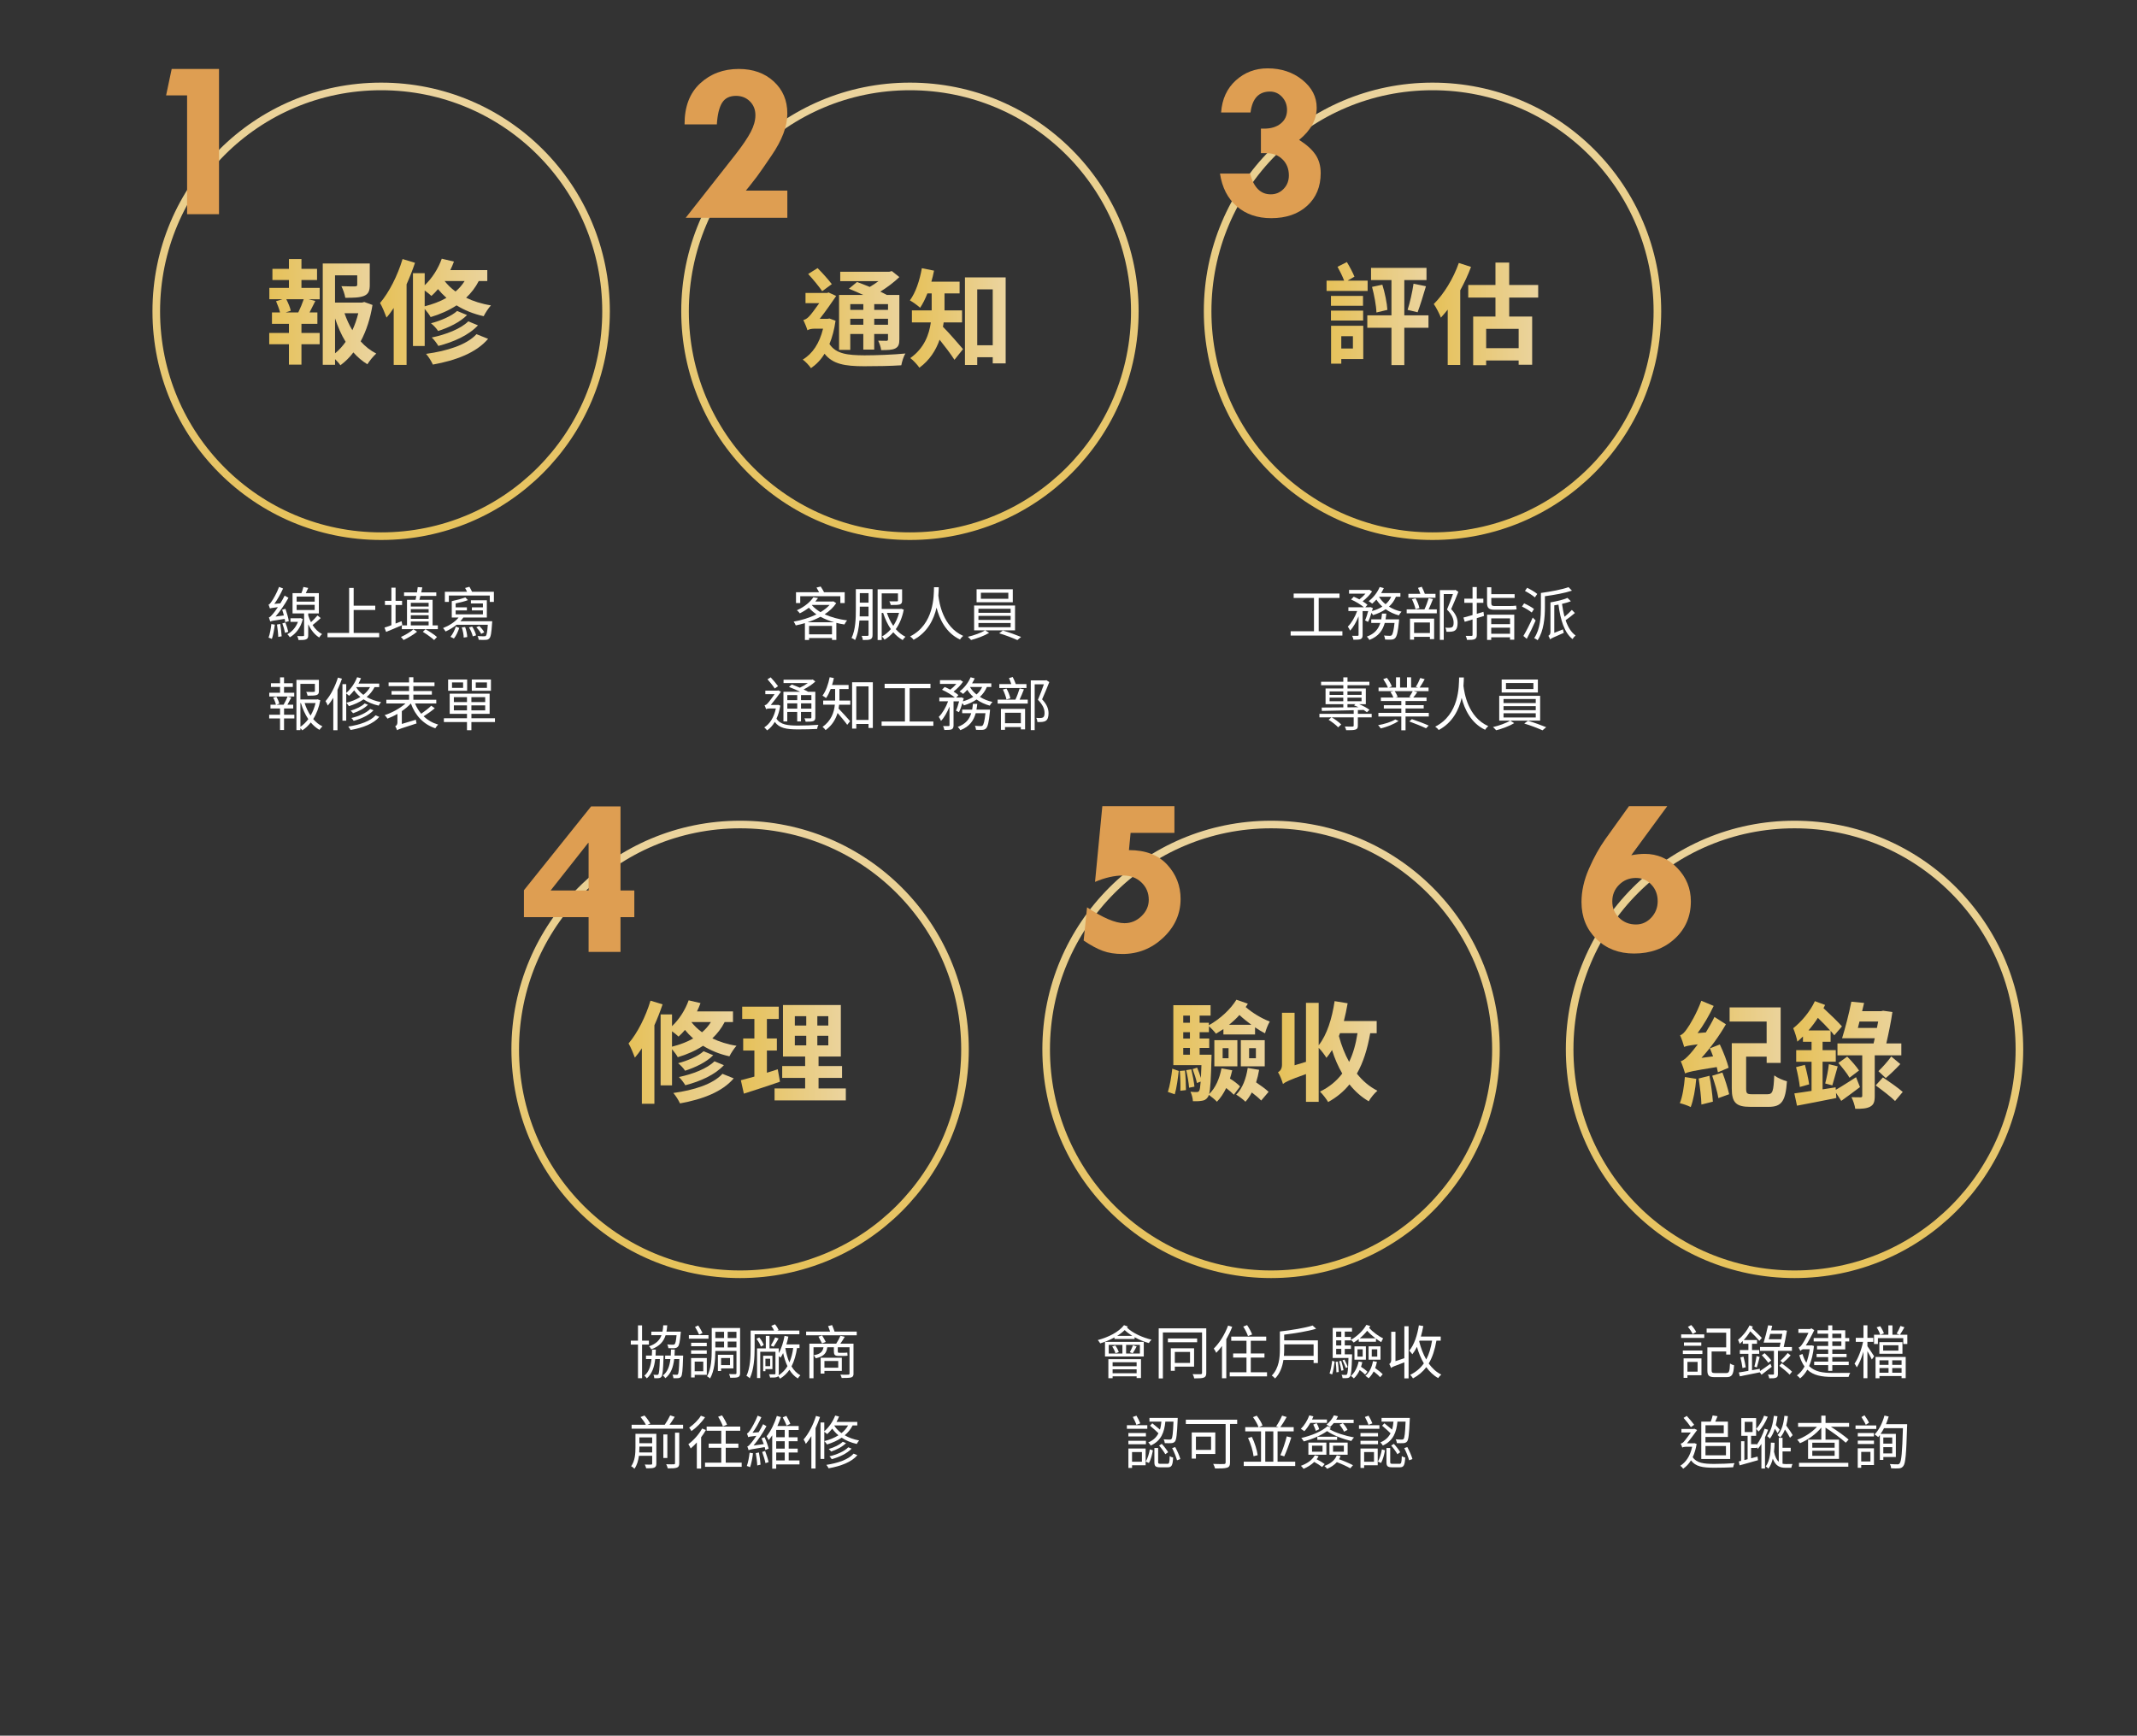 <?xml version="1.0" encoding="UTF-8"?>
<svg id="_圖層_1" data-name="圖層 1" xmlns="http://www.w3.org/2000/svg" xmlns:xlink="http://www.w3.org/1999/xlink" viewBox="0 0 1123.96 912.94">
  <rect x="0" y="0" width="1123.96" height="912.94" fill="#333333" stroke="none"/>
  <defs>
    <style>
      .cls-1 {
        stroke: url(#_未命名漸層_15);
      }

      .cls-1, .cls-2, .cls-3, .cls-4, .cls-5, .cls-6 {
        fill: none;
        stroke-miterlimit: 10;
        stroke-width: 4px;
      }

      .cls-7 {
        fill: #de9e52;
      }

      .cls-7, .cls-8, .cls-9, .cls-10, .cls-11, .cls-12, .cls-13, .cls-14, .cls-15, .cls-16, .cls-17, .cls-18, .cls-19, .cls-20 {
        stroke-width: 0px;
      }

      .cls-8 {
        fill: url(#_未命名漸層_15-16);
      }

      .cls-9 {
        fill: url(#_未命名漸層_15-4);
      }

      .cls-10 {
        fill: url(#_未命名漸層_15-5);
      }

      .cls-11 {
        fill: url(#_未命名漸層_15-13);
      }

      .cls-12 {
        fill: url(#_未命名漸層_15-14);
      }

      .cls-13 {
        fill: url(#_未命名漸層_15-17);
      }

      .cls-14 {
        fill: url(#_未命名漸層_15-6);
      }

      .cls-2 {
        stroke: url(#_未命名漸層_15-12);
      }

      .cls-15 {
        fill: #fff;
      }

      .cls-3 {
        stroke: url(#_未命名漸層_15-11);
      }

      .cls-4 {
        stroke: url(#_未命名漸層_15-3);
      }

      .cls-16 {
        fill: url(#_未命名漸層_15-7);
      }

      .cls-17 {
        fill: url(#_未命名漸層_15-15);
      }

      .cls-18 {
        fill: url(#_未命名漸層_15-9);
      }

      .cls-19 {
        fill: url(#_未命名漸層_15-18);
      }

      .cls-5 {
        stroke: url(#_未命名漸層_15-10);
      }

      .cls-20 {
        fill: url(#_未命名漸層_15-8);
      }

      .cls-6 {
        stroke: url(#_未命名漸層_15-2);
      }
    </style>
    <linearGradient id="_未命名漸層_15" data-name="未命名漸層 15" x1="753" y1="285.68" x2="753.87" y2="41.8" gradientUnits="userSpaceOnUse">
      <stop offset="0" stop-color="#e6c159"/>
      <stop offset="1" stop-color="#ebd49f"/>
    </linearGradient>
    <linearGradient id="_未命名漸層_15-2" data-name="未命名漸層 15" x1="200.04" y1="285.68" x2="200.91" y2="41.8" xlink:href="#_未命名漸層_15"/>
    <linearGradient id="_未命名漸層_15-3" data-name="未命名漸層 15" x1="478.14" y1="285.68" x2="479.02" y2="41.8" xlink:href="#_未命名漸層_15"/>
    <linearGradient id="_未命名漸層_15-4" data-name="未命名漸層 15" x1="141.61" y1="164.19" x2="197.9" y2="164.19" xlink:href="#_未命名漸層_15"/>
    <linearGradient id="_未命名漸層_15-5" data-name="未命名漸層 15" x1="199.89" y1="164.01" x2="258.21" y2="164.01" xlink:href="#_未命名漸層_15"/>
    <linearGradient id="_未命名漸層_15-6" data-name="未命名漸層 15" x1="422.19" y1="167.33" x2="476.23" y2="167.33" xlink:href="#_未命名漸層_15"/>
    <linearGradient id="_未命名漸層_15-7" data-name="未命名漸層 15" x1="478.55" y1="167.25" x2="528.93" y2="167.25" xlink:href="#_未命名漸層_15"/>
    <linearGradient id="_未命名漸層_15-8" data-name="未命名漸層 15" x1="697.71" y1="164.94" x2="751.31" y2="164.94" xlink:href="#_未命名漸層_15"/>
    <linearGradient id="_未命名漸層_15-9" data-name="未命名漸層 15" x1="754.1" y1="165.08" x2="809.02" y2="165.08" xlink:href="#_未命名漸層_15"/>
    <linearGradient id="_未命名漸層_15-10" data-name="未命名漸層 15" x1="388.83" y1="673.9" x2="389.7" y2="430.01" xlink:href="#_未命名漸層_15"/>
    <linearGradient id="_未命名漸層_15-11" data-name="未命名漸層 15" x1="668.07" y1="673.9" x2="668.95" y2="430.01" xlink:href="#_未命名漸層_15"/>
    <linearGradient id="_未命名漸層_15-12" data-name="未命名漸層 15" x1="943.4" y1="673.9" x2="944.28" y2="430.01" xlink:href="#_未命名漸層_15"/>
    <linearGradient id="_未命名漸層_15-13" data-name="未命名漸層 15" x1="330.59" y1="553.36" x2="387.37" y2="553.36" xlink:href="#_未命名漸層_15"/>
    <linearGradient id="_未命名漸層_15-14" data-name="未命名漸層 15" x1="389.66" y1="553.71" x2="444.86" y2="553.71" xlink:href="#_未命名漸層_15"/>
    <linearGradient id="_未命名漸層_15-15" data-name="未命名漸層 15" x1="614.24" y1="552.66" x2="667.84" y2="552.66" xlink:href="#_未命名漸層_15"/>
    <linearGradient id="_未命名漸層_15-16" data-name="未命名漸層 15" x1="672.16" y1="553.11" x2="724.46" y2="553.11" xlink:href="#_未命名漸層_15"/>
    <linearGradient id="_未命名漸層_15-17" data-name="未命名漸層 15" x1="883.51" y1="554.34" x2="939.86" y2="554.34" xlink:href="#_未命名漸層_15"/>
    <linearGradient id="_未命名漸層_15-18" data-name="未命名漸層 15" x1="943.13" y1="554.92" x2="1000.74" y2="554.92" xlink:href="#_未命名漸層_15"/>
  </defs>
  <g>
    <path class="cls-1" d="M871.71,163.74c0,65.45-52.83,118.28-118.28,118.28s-118.28-52.83-118.28-118.28,52.83-118.28,118.28-118.28,118.28,52.83,118.28,118.28"/>
    <path class="cls-6" d="M318.75,163.74c0,65.45-52.83,118.28-118.28,118.28s-118.28-52.83-118.28-118.28,52.83-118.28,118.28-118.28,118.28,52.83,118.28,118.28"/>
    <path class="cls-4" d="M596.86,163.74c0,65.45-52.83,118.28-118.28,118.28s-118.28-52.83-118.28-118.28,52.83-118.28,118.28-118.28,118.28,52.83,118.28,118.28"/>
    <path class="cls-7" d="M90.3,36.26h24.89v76.41h-16.79v-62.5h-11.04l2.94-13.92Z"/>
    <path class="cls-7" d="M392.27,100.26h21.83v14.28h-53.44l26.09-33.17c3.8-4.88,6.51-8.88,8.13-12,1.62-3.12,2.43-6.04,2.43-8.75,0-2.96-.97-5.4-2.91-7.32-1.94-1.92-4.37-2.88-7.29-2.88-3.36,0-5.8,1.21-7.32,3.63-1.52,2.42-2.44,6.21-2.76,11.37h-16.98c-.04-9.28,2.68-16.45,8.16-21.53,5.48-5.08,12.26-7.62,20.33-7.62,7.52,0,13.66,2.19,18.42,6.57,4.76,4.38,7.14,9.99,7.14,16.83s-2.78,14.08-8.33,22.19l-4.56,6.66c-1.8,2.68-4.08,5.74-6.84,9.18l-2.1,2.58Z"/>
    <g>
      <path class="cls-9" d="M158.56,151.41h9.58v5.99h-5.87l3.59.9c-1.02,2.1-2.1,4.13-3.06,6.05h4.13v5.99h-8.38v4.79h9.58v5.93h-9.58v10.72h-6.59v-10.72h-10.36v-5.93h10.36v-4.79h-8.92v-5.99h4.25c-.42-1.8-1.32-4.07-2.1-5.93l3.36-1.02h-6.89v-5.99h10.3v-4.13h-8.68v-5.87h8.68v-5.15h6.59v5.15h8.2v5.87h-8.2v4.13ZM156.88,164.34c1.08-2.22,2.15-4.79,2.87-6.95h-9.16c1.02,2.04,2.04,4.43,2.33,6.05l-2.69.9h6.65ZM195.92,160.39c-1.14,7.07-3.23,13.59-6.23,19.16,2.39,2.69,5.15,4.85,8.2,6.41-1.5,1.32-3.59,3.89-4.67,5.63-2.69-1.62-5.15-3.71-7.36-6.23-1.98,2.64-4.25,4.85-6.83,6.77-.66-1.02-1.74-2.15-2.81-3.23v2.99h-6.47v-53.29h24.73v11.26c0,3.05-.66,4.79-2.99,5.75-2.28.96-5.51,1.02-9.88,1.02-.3-1.92-1.2-4.37-2.04-6.11,2.93.12,6.23.12,7.12.12.9-.06,1.2-.24,1.2-.9v-4.91h-11.68v14.31h14.25l1.14-.3,4.31,1.56ZM176.22,185.84c2.15-1.74,3.95-3.77,5.57-6.05-2.28-3.65-4.07-7.84-5.57-12.33v18.38ZM181.19,164.76c1.08,3.11,2.45,6.17,4.13,8.92,1.32-2.76,2.34-5.81,3.12-8.92h-7.25Z"/>
      <path class="cls-10" d="M218.27,138.23c-1.26,3.71-2.76,7.61-4.43,11.32v42.39h-6.77v-29.94c-1.2,1.8-2.45,3.53-3.78,5.03-.6-1.68-2.27-5.81-3.41-7.66,4.79-5.63,9.22-14.37,11.85-23.12l6.53,1.98ZM251.81,147.81c-1.74,3.41-4.01,6.29-6.64,8.8,3.71,1.8,8.08,3.23,13.05,4.01-1.26,1.32-2.99,4.01-3.83,5.69-5.51-1.2-10.3-3.23-14.25-5.69-4.01,2.63-8.62,4.67-13.65,6.17-.54-1.08-1.92-2.93-3.12-4.31v19.52h-6.17v-38.32h6.17v6.35c3.89-3.65,7.13-8.74,8.98-13.95l6.4,1.5c-.54,1.5-1.2,3.06-1.91,4.49h19.46v5.75h-4.49ZM223.36,161.11c4.25-1.08,8.09-2.52,11.44-4.43-1.68-1.5-3.17-3.06-4.43-4.61-1.08,1.32-2.28,2.52-3.47,3.59-.78-.78-2.21-1.91-3.54-2.87v8.32ZM256.71,178.23c-6.23,7.31-16.82,11.32-29.04,13.53-.78-1.74-2.21-4.07-3.59-5.63,11.02-1.5,21.38-4.73,26.53-10.36l6.1,2.45ZM245.64,165.72c-3.71,3.78-9.64,6.59-15.21,8.38-.84-1.32-2.39-2.99-3.77-4.07,5.09-1.32,10.84-3.77,13.77-6.47l5.21,2.15ZM251.39,171.11c-4.73,5.15-12.7,8.74-20.84,10.84-.78-1.32-2.22-3.3-3.47-4.43,7.49-1.56,15.27-4.55,19.22-8.5l5.09,2.1ZM233.84,147.81c1.5,1.91,3.41,3.83,5.75,5.51,1.92-1.61,3.47-3.41,4.79-5.51h-10.54Z"/>
    </g>
    <g>
      <path class="cls-14" d="M439.45,168.74c-.67,4.67-1.74,8.72-3.2,12.2,3.43,5.23,9.56,5.9,18.44,5.96,6.02,0,15.18-.34,21.54-.96-.96,1.35-1.86,4.38-2.19,6.19-5.79.39-12.88.5-19.45.5-10.18,0-16.59-1.07-20.92-6.58-1.97,3.26-4.44,5.74-7.14,7.59-.84-1.29-3.03-3.66-4.33-4.5,5.17-3.09,8.83-8.6,10.68-16.25h-4.78c-1.29,0-2.92.39-3.43.84-.34-1.35-1.57-4.22-2.14-5.4.9-.23,1.86-.68,2.93-1.8,1.06-1.01,3.32-4.11,5.45-7.09h-7.25v-5.34h11.41l.68-.28,4.05,1.85c-2.08,3.09-5.68,8.27-8.66,12.03h4.1l1.07-.17,3.15,1.18ZM432.43,153.16c-1.58-2.36-4.84-6.3-7.37-9.05l4.95-3.09c2.7,2.7,5.79,6.19,7.48,8.43l-5.06,3.71ZM447.21,184.03h-5.9v-28.9h12.71c-2.59-1.18-5.17-2.36-7.54-3.26l4.27-3.54c2.02.73,4.38,1.63,6.69,2.59,1.58-.9,3.15-1.97,4.61-3.04h-20.13v-4.95h25.81l1.35-.34,3.94,3.15c-2.81,2.7-6.35,5.4-10.01,7.65,1.24.62,2.42,1.18,3.37,1.74h6.64v23.33c0,2.64-.45,3.94-2.19,4.84-1.63.79-4.05.85-7.37.85-.17-1.52-.9-3.6-1.58-4.95,1.8.06,3.71.06,4.33.06.68,0,.84-.23.84-.84v-2.76h-7.25v8.21h-5.74v-8.21h-6.86v8.38ZM447.21,159.97v3.03h6.86v-3.03h-6.86ZM454.07,170.82v-3.15h-6.86v3.15h6.86ZM467.06,159.97h-7.25v3.03h7.25v-3.03ZM467.06,170.82v-3.15h-7.25v3.15h7.25Z"/>
      <path class="cls-16" d="M496.32,169.58c-.11.79-.22,1.58-.39,2.3,2.93,2.87,9,9.9,10.57,11.75l-4.5,5.62c-1.86-2.92-5.06-7.14-7.82-10.57-1.91,5.51-5.23,10.8-10.63,14.73-.9-1.41-3.37-4.05-4.78-5.06,7.31-5.23,9.9-12.26,10.8-18.78h-9.95v-6.3h10.4v-8.94h-2.25c-1.13,2.87-2.42,5.46-3.82,7.54-1.24-1.13-3.88-3.04-5.4-3.88,3.04-4.05,5.17-10.51,6.3-16.92l6.41,1.29c-.39,1.97-.84,3.88-1.4,5.79h14.84v6.18h-7.93v8.94h9.22v6.3h-9.67ZM528.93,145.91v45.21h-6.8v-3.21h-8.15v4.05h-6.46v-46.05h21.42ZM522.13,181.61v-29.41h-8.15v29.41h8.15Z"/>
    </g>
    <g>
      <path class="cls-20" d="M719.31,153.04h-21.6v-5.43h9.24c-.81-2.2-2.25-5.08-3.47-7.28l4.91-2.49c1.45,2.37,3.12,5.55,3.99,7.68l-3.58,2.08h10.51v5.43ZM700.02,160.84v-5.2h16.86v5.2h-16.86ZM716.94,168.58h-16.92v-5.2h16.92v5.2ZM717,188.85h-11.55v2.43h-5.37v-19.92h16.93v17.5ZM705.45,176.84v6.47h6.12v-6.47h-6.12ZM751.31,172.39h-12.71v19.64h-6.76v-19.64h-12.7v-6.53h12.7v-18.54h-10.74v-6.41h29.17v6.41h-11.67v18.54h12.71v6.53ZM727.05,149.75c1.33,4.22,2.43,9.65,2.66,13.23l-5.77,1.38c-.12-3.64-1.16-9.18-2.31-13.46l5.43-1.16ZM740.33,162.98c1.22-3.76,2.54-9.59,3.12-13.75l6.53,1.33c-1.44,4.85-3.06,10.22-4.39,13.69l-5.26-1.27Z"/>
      <path class="cls-18" d="M773.68,140.39c-1.5,4.1-3.47,8.26-5.66,12.3v39.27h-6.59v-29.11c-1.21,1.5-2.43,2.94-3.58,4.22-.64-1.73-2.54-5.49-3.75-7.16,5.26-5.2,10.28-13.34,13.17-21.6l6.41,2.08ZM793.77,156.51v9.99h12.07v25.36h-7.11v-2.25h-17.09v2.49h-6.82v-25.59h11.72v-9.99h-14.32v-6.64h14.32v-11.78h7.22v11.78h15.25v6.64h-15.25ZM798.74,172.97h-17.09v10.16h17.09v-10.16Z"/>
    </g>
    <g>
      <path class="cls-15" d="M150.03,327.27c-.06-.52-.18-1.13-.3-1.74-6.07.88-7.02,1.1-7.57,1.4-.12-.49-.49-1.56-.73-2.17.64-.15,1.31-.89,2.23-2.02.46-.52,1.43-1.77,2.5-3.39-3.11.4-3.76.52-4.18.7-.12-.43-.49-1.5-.73-2.04.52-.12,1.04-.76,1.62-1.68.67-.88,2.72-4.36,3.91-7.63l2.11.85c-1.31,2.87-2.96,5.83-4.61,8.09l3.17-.3c.82-1.28,1.59-2.69,2.26-4.06l2.01,1.16c-1.95,3.51-4.36,7.02-6.8,9.86l4.39-.58c-.27-1.04-.58-2.1-.91-3.02l1.74-.46c.73,2.11,1.53,4.85,1.77,6.47l-1.86.55ZM144.54,328.55c-.33,2.69-.88,5.58-1.55,7.51-.4-.21-1.25-.52-1.74-.67.73-1.89,1.19-4.64,1.47-7.14l1.83.3ZM147.38,328.19c.33,2.08.67,4.73.76,6.5l-1.8.31c-.03-1.74-.34-4.46-.67-6.5l1.71-.31ZM150.09,327.45c.61,1.53,1.25,3.57,1.52,4.88l-1.68.55c-.24-1.34-.88-3.42-1.43-4.98l1.59-.46ZM159.28,325.59c-1.1,4.61-3.76,7.87-6.84,9.61-.3-.49-.88-1.25-1.31-1.62,2.32-1.16,4.49-3.54,5.58-6.5h-3.94v-1.89h4.82l.37-.09,1.31.49ZM168.68,325.1c-1.37,1.25-2.93,2.66-4.27,3.66,1.31,2.07,3.02,3.75,4.97,4.76-.49.4-1.13,1.22-1.5,1.8-2.41-1.5-4.33-3.97-5.77-6.93v5.73c0,1.16-.24,1.77-1.07,2.14-.79.37-2.08.4-4.03.4-.12-.64-.37-1.5-.67-2.11,1.44.06,2.72.06,3.08.03.4-.03.52-.12.52-.49v-11.44h-6.07v-10.68h4.67c.43-1.04.82-2.29,1.04-3.24l2.53.52c-.43.92-.88,1.89-1.28,2.72h6.87v10.68h-5.58v1.1c.37,1.22.82,2.38,1.44,3.51,1.19-1.1,2.59-2.5,3.42-3.54l1.71,1.37ZM156.02,316.44h9.49v-2.65h-9.49v2.65ZM156.02,320.86h9.49v-2.72h-9.49v2.72Z"/>
      <path class="cls-15" d="M199.44,332.92v2.26h-27.19v-2.26h11.38v-23.68h2.38v9.34h11.35v2.26h-11.35v12.08h13.43Z"/>
      <path class="cls-15" d="M211.59,328.77c-2.96,1.28-6.07,2.62-8.52,3.6l-.85-2.26c1.04-.3,2.26-.76,3.63-1.28v-10.62h-3.39v-2.17h3.39v-6.93h2.2v6.93h3.42v2.17h-3.42v9.76l3.17-1.22.37,2.02ZM219.37,332.27c-1.92,1.59-4.82,3.3-7.11,4.36-.27-.46-.95-1.13-1.4-1.59,2.26-1.01,5.13-2.69,6.56-4.06l1.95,1.28ZM230.29,328.95v1.98h-18.95v-1.98h2.72v-13.46h4.49c.15-.64.3-1.31.43-2.04h-6.47v-1.86h6.8c.18-.98.3-1.95.4-2.78l2.41.15c-.18.82-.37,1.74-.58,2.62h7.93v1.86h-8.36c-.18.73-.37,1.4-.55,2.04h6.96v13.46h2.78ZM216.07,317.08v1.95h9.37v-1.95h-9.37ZM225.44,320.41h-9.37v1.8h9.37v-1.8ZM216.07,325.5h9.37v-1.89h-9.37v1.89ZM216.07,328.95h9.37v-2.04h-9.37v2.04ZM223.79,330.96c2.04,1.16,4.73,2.9,6.04,4.09l-1.5,1.59c-1.28-1.19-3.88-3.05-5.95-4.3l1.4-1.37Z"/>
      <path class="cls-15" d="M258.88,326.75s-.03.64-.06.95c-.34,5.19-.67,7.29-1.44,8.06-.49.58-1.07.76-1.89.79-.76.09-2.23.06-3.72-.03-.06-.61-.27-1.43-.64-1.98,1.5.12,2.87.15,3.39.12.52.03.79,0,1.04-.25.43-.49.73-2.01,1-5.8h-16.42c-1.74,1.43-3.75,2.62-5.77,3.54-.27-.46-.95-1.37-1.34-1.8,3.11-1.22,6.26-3.17,8.18-5.55h-3.6v-8.61c2.5-.52,5.4-1.28,7.11-1.98l1.4,1.44c-1.83.7-4.24,1.28-6.47,1.74v2.04h5.92v1.62h-5.92v2.07h14.34v-2.07h-5.8v-1.62h5.8v-2.01h-6.32v-1.68h8.39v9.06h-12.36c-.46.67-.98,1.34-1.59,1.95h16.75ZM259.77,311.25v5.34h-2.17v-3.36h-21.52v3.36h-2.1v-5.34h11.66c-.3-.7-.67-1.37-1.01-1.98l2.26-.64c.49.79,1.01,1.8,1.37,2.62h11.51ZM236.91,334.96c1.22-1.37,2.26-3.66,2.84-5.4l1.8.73c-.64,1.8-1.59,4.09-2.81,5.55l-1.83-.89ZM244.64,329.8c.61,1.68,1.1,3.91,1.1,5.28l-1.86.27c.03-1.4-.43-3.63-1.01-5.34l1.77-.21ZM248.33,329.56c.95,1.44,1.8,3.36,2.07,4.61l-1.74.55c-.27-1.25-1.07-3.24-1.98-4.7l1.65-.46ZM253.09,333.4c-.46-1-1.56-2.44-2.56-3.45l1.5-.7c1.04.95,2.2,2.35,2.65,3.33l-1.59.82Z"/>
      <path class="cls-15" d="M149.39,375.93h5.43v1.95h-5.43v6.1h-2.1v-6.1h-5.71v-1.95h5.71v-3.29h-5.03v-1.98h2.84c-.18-1.04-.79-2.56-1.43-3.72l1.68-.46c.7,1.1,1.34,2.62,1.56,3.63l-1.53.55h3.78c.79-1.31,1.62-3.08,2.1-4.3l1.95.52c-.64,1.25-1.37,2.62-2.04,3.78h3.05v1.98h-4.82v3.29ZM154.76,366.35h-13.15v-1.98h5.68v-3.05h-4.79v-1.95h4.79v-3.08h2.1v3.08h4.61v1.95h-4.61v3.05h5.37v1.98ZM168.46,368.33c-.67,3.6-1.89,6.96-3.72,9.89,1.41,1.65,3.05,2.96,4.85,3.84-.52.43-1.19,1.25-1.56,1.83-1.71-.95-3.21-2.29-4.58-3.88-1.28,1.62-2.75,3.05-4.46,4.15-.25-.37-.61-.79-1.01-1.13v1.01h-2.07v-26.43h11.81v5.86c0,1.16-.22,1.74-1.16,2.08-.95.33-2.47.37-4.79.37-.09-.64-.4-1.4-.7-2.02,1.89.06,3.48.06,3.94.03.49-.03.61-.12.61-.49v-3.75h-7.63v8.21h8.67l.37-.09,1.43.52ZM158,382.28c1.59-1.07,2.96-2.44,4.15-4.03-1.68-2.47-2.96-5.37-3.88-8.45h-.27v12.48ZM160.23,369.8c.73,2.35,1.8,4.61,3.11,6.59,1.22-2.04,2.08-4.3,2.63-6.59h-5.74Z"/>
      <path class="cls-15" d="M179.85,356.98c-.67,2.01-1.47,4-2.35,5.89v21.21h-2.2v-17.06c-.92,1.5-1.89,2.9-2.9,4.09-.18-.55-.79-1.77-1.19-2.32,2.65-3.02,5.06-7.66,6.53-12.39l2.11.58ZM197,361.41c-1.04,2.04-2.44,3.75-4.15,5.19,2.07,1.22,4.61,2.17,7.57,2.72-.4.46-.98,1.28-1.25,1.83-3.14-.7-5.8-1.86-7.93-3.3-2.26,1.56-4.88,2.69-7.72,3.57-.27-.46-.95-1.34-1.37-1.77,2.75-.7,5.25-1.71,7.39-3.05-1.37-1.1-2.44-2.32-3.26-3.51-.86,1.1-1.74,2.07-2.66,2.9-.3-.3-1.04-.88-1.52-1.22v14.28h-1.99v-19.2h1.99v4.64c2.38-2.01,4.51-5.1,5.73-8.27l2.04.52c-.4.95-.82,1.89-1.34,2.81h10.92v1.86h-2.44ZM199.5,377.06c-3.02,3.6-8.7,5.77-15.14,6.9-.24-.55-.76-1.34-1.19-1.8,6.13-.92,11.66-2.84,14.37-5.92l1.95.82ZM193.55,370.68c-1.86,1.92-4.97,3.51-7.84,4.46-.34-.4-.82-.98-1.28-1.34,2.72-.79,5.77-2.2,7.38-3.81l1.74.7ZM196.45,373.61c-2.35,2.54-6.38,4.43-10.44,5.55-.27-.46-.76-1.13-1.19-1.5,3.85-.92,7.84-2.62,9.89-4.76l1.74.7ZM187.35,361.5c.86,1.4,2.11,2.75,3.76,3.97,1.43-1.13,2.62-2.47,3.51-4.06h-7.2l-.06.09Z"/>
      <path class="cls-15" d="M228.68,372.52c-1.74,1.5-3.97,3.05-5.89,4.24,2.11,1.99,4.64,3.48,7.66,4.36-.49.46-1.16,1.34-1.5,1.95-6.26-2.11-10.53-6.68-12.85-13.06-1.31,1.43-2.96,2.81-4.76,4.03v6.74l7.39-2.22c.06.61.24,1.5.37,1.95-8.45,2.72-9.55,3.08-10.26,3.57-.15-.58-.61-1.56-.98-2.07.49-.25,1.16-.79,1.16-1.99v-4.51c-1.74,1.01-3.57,1.83-5.25,2.47-.3-.55-.98-1.37-1.47-1.83,3.78-1.19,8.09-3.57,10.96-6.13h-10.07v-1.95h11.96v-2.72h-9.22v-1.89h9.22v-2.56h-10.77v-1.95h10.77v-2.72h2.26v2.72h11.11v1.95h-11.11v2.56h9.73v1.89h-9.73v2.72h12.05v1.95h-11.17c.82,2.01,1.89,3.81,3.24,5.4,1.83-1.25,3.97-2.93,5.28-4.21l1.86,1.31Z"/>
      <path class="cls-15" d="M260.32,379.78h-12.39v4.3h-2.32v-4.3h-12.15v-1.99h12.15v-2.32h-9.09v-10.62h21v10.62h-9.58v2.32h12.39v1.99ZM245.7,363.33h-10.01v-5.92h10.01v5.92ZM243.57,358.94h-5.83v2.87h5.83v-2.87ZM238.71,369.28h6.9v-2.59h-6.9v2.59ZM245.61,373.64v-2.62h-6.9v2.62h6.9ZM255.19,366.69h-7.26v2.59h7.26v-2.59ZM255.19,371.02h-7.26v2.62h7.26v-2.62ZM258.21,363.33h-10.07v-5.92h10.07v5.92ZM256.11,358.94h-5.89v2.87h5.89v-2.87Z"/>
    </g>
    <g>
      <path class="cls-15" d="M439.81,317.26c-1.5,2.26-3.6,4.21-6.07,5.83,3.39,1.59,7.48,2.68,11.81,3.23-.52.52-1.1,1.5-1.43,2.14-1.44-.18-2.87-.49-4.24-.85v8.97h-2.29v-.98h-12.05v1.01h-2.2v-8.85c-1.62.49-3.23.85-4.82,1.19-.22-.58-.7-1.5-1.1-1.99,4.06-.7,8.33-2.01,11.99-3.81-1.53-1.07-2.87-2.23-4-3.51-1.37,1.07-2.96,2.08-4.76,2.96-.34-.52-1.01-1.25-1.53-1.62,4.18-1.86,7.14-4.52,8.67-6.84l2.44.43c-.43.61-.92,1.19-1.4,1.8h9.06l.4-.09,1.53.98ZM420.89,317.2h-2.23v-5.71h12.15c-.43-.79-.92-1.71-1.37-2.44l2.2-.55c.61.88,1.28,2.04,1.77,2.99h10.86v5.71h-2.29v-3.6h-21.09v3.6ZM438.72,327.3c-2.59-.76-5.01-1.71-7.2-2.9-2.14,1.16-4.42,2.1-6.8,2.9h14.01ZM437.59,333.65v-4.42h-12.05v4.42h12.05ZM427,318.3c1.19,1.37,2.74,2.59,4.55,3.69,1.89-1.16,3.54-2.41,4.79-3.81h-9.22l-.12.12Z"/>
      <path class="cls-15" d="M458.92,333.92c0,1.22-.25,1.89-1.04,2.29-.76.4-1.99.43-4.06.43-.03-.58-.33-1.59-.64-2.17,1.4.03,2.69.03,3.05,0,.43-.03.58-.15.58-.58v-7.51h-4.79c-.27,3.6-.92,7.42-2.29,10.28-.4-.37-1.31-.89-1.86-1.1,2.11-4.27,2.26-10.31,2.26-14.8v-10.89h8.79v24.04ZM456.81,324.22v-5.13h-4.61v1.68c0,1.04-.03,2.23-.06,3.45h4.67ZM452.21,311.98v5.01h4.61v-5.01h-4.61ZM475.33,320.65c-.79,4.15-2.26,7.57-4.18,10.28,1.46,1.68,3.17,3.05,5.09,4-.52.43-1.13,1.19-1.46,1.74-1.83-1.04-3.48-2.41-4.95-4.12-1.37,1.62-2.93,2.93-4.61,3.91-.3-.52-.89-1.28-1.34-1.68,1.68-.92,3.27-2.23,4.67-3.87-1.71-2.47-3.05-5.4-4.06-8.54h-.76v14.28h-2.14v-26.67h12.88v5.86c0,1.16-.27,1.74-1.19,2.08-.98.3-2.5.3-4.79.3-.09-.61-.43-1.37-.73-1.92,1.86.03,3.45.03,3.91,0,.49,0,.61-.12.61-.49v-3.72h-8.54v8.18h9.89l.4-.06,1.31.46ZM466.49,322.36c.82,2.5,1.92,4.82,3.33,6.83,1.31-1.95,2.35-4.24,3.05-6.83h-6.38Z"/>
      <path class="cls-15" d="M493.74,308.87c-.03,1.1-.06,2.62-.21,4.42.46,3.63,2.29,16.39,13.06,21.18-.64.52-1.31,1.28-1.65,1.92-7.63-3.57-10.9-11.11-12.36-16.78-1.4,6.1-4.64,12.94-12.08,16.91-.4-.61-1.13-1.31-1.83-1.77,12.66-6.41,12.48-21.24,12.57-25.88h2.5Z"/>
      <path class="cls-15" d="M518.18,331.57l2.04,1.31c-2.44,1.5-6.38,2.96-9.49,3.75-.4-.46-1.13-1.22-1.68-1.68,3.17-.73,7.11-2.14,9-3.39h-5.71v-13.06h21.52v13.06h-15.69ZM532.68,316.77h-19.04v-6.84h19.04v6.84ZM514.61,322.33h16.94v-2.14h-16.94v2.14ZM514.61,326.08h16.94v-2.14h-16.94v2.14ZM514.61,329.9h16.94v-2.2h-16.94v2.2ZM530.33,311.77h-14.43v3.17h14.43v-3.17ZM527.46,331.63c3.14.92,7.2,2.41,9.58,3.39l-1.95,1.65c-2.29-1.07-6.38-2.63-9.58-3.57l1.95-1.47Z"/>
      <path class="cls-15" d="M410.4,371.14c-.43,2.65-1.1,4.94-2.01,6.87,2.04,3.17,5.86,3.63,11.38,3.63,3.17,0,7.6-.15,10.71-.4-.33.49-.64,1.53-.73,2.17-2.87.15-6.65.24-9.98.24-6.1,0-9.89-.64-12.27-3.94-1.13,1.92-2.47,3.39-4.03,4.46-.34-.46-1.1-1.25-1.5-1.56,2.9-1.86,5.1-5.22,6.1-9.98h-3.32c-.79,0-1.59.18-1.8.43-.15-.55-.61-1.59-.82-2.07.43-.12.92-.3,1.47-.88.7-.7,2.5-3.11,3.81-4.98h-4.88v-1.86h6.32l.4-.15,1.5.7c-1.28,1.77-3.6,4.91-5.34,6.96h3.48l.4-.06,1.13.43ZM407.47,362.14c-.79-1.25-2.47-3.36-3.81-4.85l1.68-1.01c1.37,1.47,3.02,3.42,3.88,4.64l-1.74,1.22ZM414.09,379.44h-2.04v-15.59h8.76c-1.8-.88-4-1.86-5.83-2.53l1.43-1.28c1.31.46,2.84,1.07,4.27,1.68,1.47-.67,2.99-1.55,4.21-2.44h-12.78v-1.77h14.89l.46-.12,1.37,1.07c-1.62,1.53-3.91,3.05-6.17,4.18.92.46,1.74.82,2.38,1.22h3.78v13.49c0,1.1-.25,1.59-1.04,1.92-.76.3-2.04.34-4.06.34-.06-.55-.37-1.28-.61-1.8,1.5.03,2.75.03,3.11.03.4-.03.52-.12.52-.52v-2.84h-5.46v4.97h-1.99v-4.97h-5.22v4.97ZM414.09,365.59v2.69h5.22v-2.69h-5.22ZM419.31,372.73v-2.78h-5.22v2.78h5.22ZM426.75,365.59h-5.46v2.69h5.46v-2.69ZM426.75,372.73v-2.78h-5.46v2.78h5.46Z"/>
      <path class="cls-15" d="M441.5,367.45c0,.3,0,.67-.03,1.04h5.74v2.17h-5.86c-.06.67-.18,1.37-.3,2.04,1.43,1.43,5.13,5.55,6.07,6.62l-1.52,1.92c-1.04-1.5-3.42-4.36-5.07-6.23-.98,3.24-2.84,6.53-6.32,9-.3-.49-1.1-1.34-1.59-1.68,4.64-3.29,6.07-7.69,6.47-11.69h-6.13v-2.17h6.28v-6.07h-2.32c-.73,1.83-1.52,3.48-2.47,4.79-.4-.4-1.34-1-1.86-1.31,1.8-2.35,3.05-5.98,3.78-9.67l2.2.43c-.25,1.28-.58,2.5-.95,3.66h8.7v2.11h-4.82v5.03ZM459.07,358.87v24.04h-2.26v-2.1h-6.44v2.41h-2.2v-24.35h10.9ZM456.81,378.68v-17.67h-6.44v17.67h6.44Z"/>
      <path class="cls-15" d="M490.9,379.5v2.26h-27.22v-2.26h12.27v-17.52h-10.68v-2.32h24.11v2.32h-10.95v17.52h12.48Z"/>
      <path class="cls-15" d="M502.8,373.8c.58-1.25,1.19-3.14,1.65-4.91h-2.93v12.57c0,1.16-.25,1.77-1.01,2.17-.79.3-1.98.34-3.81.34-.09-.55-.4-1.5-.7-2.08,1.31.03,2.5.03,2.9.03.37-.03.49-.12.49-.46v-9.8c-1.19,2.93-2.78,5.8-4.46,7.51-.25-.64-.79-1.52-1.19-2.11,1.89-1.8,3.78-5.06,4.91-8.18h-4.61v-1.99h8.18c-1.59-1.34-4.39-3.05-6.77-4.09l1.4-1.47c.95.4,1.98.89,2.96,1.41,1.13-.86,2.29-1.95,3.21-3.02h-8.64v-1.98h10.25l.4-.09,1.46.92c-1.19,1.83-3.14,3.78-4.97,5.19,1.01.61,1.92,1.25,2.56,1.83l-1.16,1.31h2.26l.34-.12,1.37.49c-.15.52-.31,1.07-.46,1.62,2.04-.58,3.91-1.34,5.46-2.35-1.22-1.1-2.29-2.35-3.14-3.72-.73.79-1.47,1.56-2.2,2.17-.43-.37-1.31-1.01-1.86-1.31,2.38-1.77,4.58-4.54,5.8-7.45l2.17.58c-.4.88-.89,1.77-1.41,2.62h10.13v1.92h-2.35c-.85,2.08-2.11,3.78-3.66,5.19,1.92,1.22,4.18,2.14,6.62,2.66-.46.49-1.13,1.34-1.43,1.95-2.56-.7-4.91-1.8-6.93-3.24-1.92,1.34-4.18,2.35-6.65,3.11-.15-.31-.49-.77-.82-1.19-.52,1.77-1.13,3.51-1.8,4.76l-1.55-.79ZM520.71,373.25s-.03.61-.06.98c-.55,5.68-1.13,8-2.02,8.88-.52.55-1.1.7-1.89.79-.73.03-2.02.06-3.39-.03-.06-.61-.27-1.53-.61-2.11,1.31.12,2.53.15,3.02.15s.73-.03,1.04-.31c.58-.58,1.04-2.29,1.5-6.47h-5.13c-1.07,3.87-3.2,7.05-8.09,8.94-.27-.52-.88-1.34-1.34-1.74,4.21-1.52,6.13-4.09,7.08-7.2h-4.76v-1.89h5.25c.18-.98.3-1.98.4-3.02h2.29c-.09,1.04-.25,2.04-.43,3.02h7.14ZM510.16,361.34c.82,1.47,2.01,2.81,3.45,3.94,1.25-1.1,2.26-2.38,2.96-3.94h-6.41Z"/>
      <path class="cls-15" d="M538.54,362.57c-.7,1.77-1.53,3.84-2.29,5.43h4.3v2.07h-15.84v-2.07h9.34c.82-1.71,1.74-4.21,2.23-5.92l2.26.49ZM539.88,361.89h-14.28v-2.07h6.31c-.33-1.01-.82-2.2-1.25-3.14l1.98-.58c.64,1.19,1.25,2.69,1.62,3.72h5.61v2.07ZM526.46,372.85h12.69v10.8h-2.23v-1.22h-8.33v1.47h-2.14v-11.05ZM529.35,367.88c-.27-1.4-1.07-3.57-1.89-5.22l1.92-.49c.92,1.59,1.74,3.72,2.02,5.16l-2.04.55ZM528.59,374.89v5.53h8.33v-5.53h-8.33ZM551.87,358.78c-1.1,2.78-2.5,6.25-3.78,9.06,2.72,2.87,3.39,5.22,3.39,7.35,0,1.74-.4,3.24-1.37,3.88-.52.37-1.19.58-1.89.64-.76.09-1.74.09-2.59.06-.03-.61-.25-1.53-.61-2.17.89.09,1.74.09,2.35.06.46-.03.88-.12,1.22-.3.61-.4.82-1.34.79-2.38,0-1.92-.76-4.12-3.48-6.9,1.13-2.56,2.32-5.8,3.14-8.15h-4.85v24.11h-2.04v-26.18h7.81l.37-.12,1.56,1.04Z"/>
    </g>
    <g>
      <path class="cls-15" d="M706.04,332.03v2.26h-27.22v-2.26h12.27v-17.52h-10.68v-2.32h24.11v2.32h-10.95v17.52h12.48Z"/>
      <path class="cls-15" d="M717.95,326.32c.58-1.25,1.19-3.14,1.65-4.91h-2.93v12.57c0,1.16-.25,1.77-1.01,2.17-.79.3-1.98.34-3.81.34-.09-.55-.4-1.5-.7-2.08,1.31.03,2.5.03,2.9.03.37-.03.49-.12.49-.46v-9.8c-1.19,2.93-2.78,5.8-4.46,7.51-.25-.64-.79-1.52-1.19-2.11,1.89-1.8,3.78-5.06,4.91-8.18h-4.61v-1.99h8.18c-1.59-1.34-4.39-3.05-6.77-4.09l1.41-1.47c.95.4,1.98.89,2.96,1.41,1.13-.86,2.29-1.95,3.21-3.02h-8.64v-1.98h10.25l.4-.09,1.46.92c-1.19,1.83-3.14,3.78-4.97,5.19,1.01.61,1.92,1.25,2.56,1.83l-1.16,1.31h2.26l.34-.12,1.37.49c-.15.52-.31,1.07-.46,1.62,2.04-.58,3.91-1.34,5.46-2.35-1.22-1.1-2.29-2.35-3.14-3.72-.73.79-1.47,1.56-2.2,2.17-.43-.37-1.31-1.01-1.86-1.31,2.38-1.77,4.58-4.54,5.8-7.45l2.17.58c-.4.88-.89,1.77-1.41,2.62h10.13v1.92h-2.35c-.85,2.08-2.1,3.78-3.66,5.19,1.92,1.22,4.18,2.14,6.62,2.66-.46.49-1.13,1.34-1.43,1.95-2.56-.7-4.91-1.8-6.93-3.24-1.92,1.34-4.18,2.35-6.65,3.11-.15-.3-.49-.76-.82-1.19-.52,1.77-1.13,3.51-1.8,4.76l-1.55-.79ZM735.86,325.77s-.03.61-.06.98c-.55,5.68-1.13,8-2.02,8.88-.52.55-1.1.7-1.89.79-.73.03-2.02.06-3.39-.03-.06-.61-.27-1.53-.61-2.11,1.31.12,2.53.15,3.02.15s.73-.03,1.04-.31c.58-.58,1.04-2.29,1.5-6.47h-5.13c-1.07,3.87-3.2,7.05-8.09,8.94-.27-.52-.88-1.34-1.34-1.74,4.21-1.52,6.13-4.09,7.08-7.2h-4.76v-1.89h5.25c.18-.98.3-1.98.4-3.02h2.29c-.09,1.04-.25,2.04-.43,3.02h7.14ZM725.3,313.87c.82,1.47,2.01,2.81,3.45,3.94,1.25-1.1,2.26-2.38,2.96-3.94h-6.41Z"/>
      <path class="cls-15" d="M753.68,315.1c-.7,1.77-1.53,3.84-2.29,5.43h4.3v2.07h-15.84v-2.07h9.34c.82-1.71,1.74-4.21,2.23-5.92l2.26.49ZM755.02,314.42h-14.28v-2.07h6.31c-.33-1.01-.82-2.2-1.25-3.14l1.98-.58c.64,1.19,1.25,2.69,1.62,3.72h5.61v2.07ZM741.6,325.38h12.69v10.8h-2.23v-1.22h-8.33v1.47h-2.14v-11.05ZM744.5,320.41c-.27-1.4-1.07-3.57-1.89-5.22l1.92-.49c.92,1.59,1.74,3.72,2.02,5.16l-2.04.55ZM743.74,327.42v5.53h8.33v-5.53h-8.33ZM767.02,311.31c-1.1,2.78-2.5,6.25-3.78,9.06,2.72,2.87,3.39,5.22,3.39,7.35,0,1.74-.4,3.24-1.37,3.88-.52.37-1.19.58-1.89.64-.77.09-1.74.09-2.59.06-.03-.61-.25-1.53-.61-2.17.89.09,1.74.09,2.35.06.46-.03.88-.12,1.22-.3.61-.4.82-1.34.79-2.38,0-1.92-.76-4.12-3.48-6.9,1.13-2.56,2.32-5.8,3.14-8.15h-4.85v24.11h-2.04v-26.18h7.81l.37-.12,1.56,1.04Z"/>
      <path class="cls-15" d="M780.53,323.97l-3.81,1.16v8.76c0,1.31-.3,1.89-1.1,2.29-.76.34-1.98.43-4.03.4-.09-.58-.4-1.5-.7-2.11,1.37.03,2.65.03,3.02,0,.43,0,.58-.12.58-.58v-8.06c-1.5.43-2.9.85-4.12,1.22l-.67-2.23c1.31-.33,2.99-.79,4.79-1.31v-6.44h-4.33v-2.17h4.33v-6.13h2.23v6.13h3.45v2.17h-3.45v5.77c1.16-.3,2.35-.67,3.51-1.04l.3,2.17ZM786.06,320.71c-2.99,0-3.94-.95-3.94-3.57v-8.24h2.23v3.63h12.27v1.98h-12.27v2.69c0,1.13.34,1.56,1.68,1.56h8c1.01,0,2.66-.06,3.36-.21.09.61.18,1.46.27,1.98-.58.15-2.1.18-3.51.18h-8.09ZM782.15,323.3h14.28v13.18h-2.23v-1.28h-9.89v1.4h-2.17v-13.3ZM784.32,325.26v3.02h9.89v-3.02h-9.89ZM794.21,333.34v-3.21h-9.89v3.21h9.89Z"/>
      <path class="cls-15" d="M805.62,322.18c-1.1-.95-3.39-2.32-5.13-3.14l1.13-1.68c1.74.76,4.03,2.02,5.19,2.96l-1.19,1.86ZM807.67,326.36c-1.37,3.17-3.17,6.87-4.67,9.67l-1.77-1.53c1.4-2.32,3.42-6.25,4.91-9.67l1.53,1.53ZM807.27,314.21c-1.13-1.01-3.45-2.47-5.22-3.39l1.16-1.65c1.8.85,4.12,2.23,5.31,3.24l-1.25,1.8ZM826.77,310.67c-3.78,1.28-9.27,2.26-14.22,2.93v5.89c0,5.03-.52,12.3-3.84,17.27-.37-.37-1.28-.92-1.8-1.1,3.23-4.76,3.54-11.41,3.54-16.17v-7.6c5.13-.7,11.17-1.83,14.52-3.05l1.8,1.83ZM828.32,322.42c-1.56,1.31-3.36,2.78-4.88,3.81,1.19,3.51,2.87,6.35,5.25,8.03-.52.4-1.28,1.28-1.62,1.89-4.33-3.39-6.35-10.19-7.39-18.13-.76.15-1.47.27-2.2.37v14.47l4.58-1.83c.06.58.27,1.4.43,1.83-5.89,2.53-6.71,2.99-7.23,3.45-.15-.52-.55-1.44-.89-1.89.46-.24,1.1-.76,1.1-1.92v-15.66c3.17-.55,6.9-1.4,8.94-2.35l1.8,1.74c-1.31.55-2.96.98-4.67,1.4.34,2.35.76,4.67,1.34,6.77,1.34-1.1,2.84-2.5,3.84-3.6l1.59,1.62Z"/>
      <path class="cls-15" d="M721.42,377.31h-7.26v4.36c0,1.16-.25,1.77-1.22,2.07-.95.34-2.47.34-4.91.34-.09-.58-.43-1.4-.73-1.95,1.86.06,3.57.06,4.06.03.46-.03.61-.15.61-.55v-4.3h-11.56c1.8,1.04,3.94,2.62,5.01,3.75l-1.62,1.5c-1.07-1.19-3.2-2.84-5.03-3.97l1.5-1.28h-6.32v-1.86h18.03v-1.89c-6.25.18-12.36.3-16.75.37l-.09-1.77c3.02,0,7.02-.03,11.38-.09v-1.68h-9.34v-8.27h9.34v-1.71h-11.69v-1.83h11.69v-2.29h2.2v2.29h11.51v1.83h-11.51v1.71h9.64v8.27h-3.54c2.07.82,4.24,2.01,5.46,2.96l-1.34,1.28c-.46-.37-1.07-.79-1.74-1.22l-3.02.09v1.95h7.26v1.86ZM699.3,365.5h7.2v-1.83h-7.2v1.83ZM706.5,368.85v-1.89h-7.2v1.89h7.2ZM708.7,363.66v1.83h7.42v-1.83h-7.42ZM716.11,366.96h-7.42v1.89h7.42v-1.89ZM708.7,372.06l5.77-.09c-.79-.37-1.59-.7-2.32-.95l.73-.64h-4.18v1.68Z"/>
      <path class="cls-15" d="M735.55,379.2c-2.2,1.65-6.2,3.21-9.37,3.94-.3-.55-.92-1.28-1.37-1.71,3.14-.52,7.02-1.71,9.03-3.02l1.71.79ZM751.48,374.96v1.92h-12.23v7.23h-2.23v-7.23h-12.05v-1.92h12.05v-2.29h-9.19v-1.74h9.19v-2.2h-10.74v-1.83h6.59c-.3-.85-.92-2.04-1.56-2.93l1.62-.43h-7.87v-1.89h4.91c-.46-1.22-1.5-3.05-2.44-4.43l1.92-.67c1.07,1.37,2.17,3.26,2.59,4.49l-1.52.61h3.72v-5.4h2.14v5.4h3.63v-5.4h2.17v5.4h3.69l-1.22-.4c.85-1.25,1.83-3.26,2.35-4.64l2.32.64c-.85,1.55-1.86,3.23-2.66,4.39h4.7v1.89h-7.93l1.98.55c-.7,1.01-1.44,2.04-2.11,2.81h6.99v1.83h-11.04v2.2h9.55v1.74h-9.55v2.29h12.23ZM733.51,363.54c.7.95,1.34,2.2,1.62,3.02l-1.25.33h8.42l-1.07-.33c.61-.86,1.37-2.14,1.8-3.02h-9.52ZM742.57,378.25c2.87.95,6.75,2.41,8.85,3.39l-1.4,1.43c-2.01-.98-5.89-2.53-8.79-3.6l1.34-1.22Z"/>
      <path class="cls-15" d="M769.92,356.34c-.03,1.1-.06,2.62-.21,4.42.46,3.63,2.29,16.39,13.06,21.18-.64.52-1.31,1.28-1.65,1.92-7.63-3.57-10.9-11.11-12.36-16.78-1.4,6.1-4.64,12.94-12.08,16.91-.4-.61-1.13-1.31-1.83-1.77,12.66-6.41,12.48-21.24,12.57-25.88h2.5Z"/>
      <path class="cls-15" d="M794.36,379.05l2.04,1.31c-2.44,1.5-6.38,2.96-9.49,3.75-.4-.46-1.13-1.22-1.68-1.68,3.17-.73,7.11-2.14,9-3.39h-5.71v-13.06h21.52v13.06h-15.69ZM808.85,364.25h-19.04v-6.84h19.04v6.84ZM790.79,369.8h16.94v-2.14h-16.94v2.14ZM790.79,373.55h16.94v-2.14h-16.94v2.14ZM790.79,377.37h16.94v-2.2h-16.94v2.2ZM806.5,359.24h-14.43v3.17h14.43v-3.17ZM803.64,379.1c3.14.92,7.2,2.41,9.58,3.39l-1.95,1.65c-2.29-1.07-6.38-2.63-9.58-3.57l1.95-1.47Z"/>
    </g>
    <path class="cls-7" d="M657.72,59.17h-15.47c.48-7,3.05-12.62,7.71-16.86,4.66-4.24,10.25-6.36,16.76-6.36,7.16,0,13.25,2.03,18.27,6.08,5.02,4.06,7.53,8.94,7.53,14.65,0,6.23-3.08,11.87-9.24,16.9,3.92,2.48,6.79,5.07,8.61,7.77,1.82,2.7,2.73,5.93,2.73,9.69,0,7.16-2.38,12.91-7.14,17.23-4.76,4.32-11.06,6.48-18.89,6.48-7.28,0-13.31-2.07-18.09-6.21-4.78-4.14-7.73-9.89-8.85-17.25h15.83c1.88,7.28,5.5,10.92,10.86,10.92,2.68,0,4.94-.95,6.78-2.86,1.84-1.9,2.76-4.26,2.76-7.07,0-3.45-1.11-6.26-3.33-8.45-2.22-2.19-5.07-3.28-8.55-3.28h-2.82v-12.89h1.68c3.64,0,6.56-.9,8.76-2.69,2.2-1.79,3.3-4.17,3.3-7.12,0-2.67-.87-4.95-2.61-6.85-1.74-1.89-3.87-2.84-6.39-2.84-5.88,0-9.28,3.66-10.2,10.98Z"/>
  </g>
  <g>
    <path class="cls-5" d="M507.54,551.96c0,65.45-52.83,118.28-118.28,118.28s-118.28-52.83-118.28-118.28,52.83-118.28,118.28-118.28,118.28,52.83,118.28,118.28"/>
    <path class="cls-3" d="M786.79,551.96c0,65.45-52.83,118.28-118.28,118.28s-118.28-52.83-118.28-118.28,52.83-118.28,118.28-118.28,118.28,52.83,118.28,118.28"/>
    <path class="cls-2" d="M1062.12,551.96c0,65.45-52.83,118.28-118.28,118.28s-118.28-52.83-118.28-118.28,52.83-118.28,118.28-118.28,118.28,52.83,118.28,118.28"/>
    <path class="cls-7" d="M579.78,424.05h37.91v14.03h-23.05l-.87,9.06c8.71,0,15.42,2.55,20.12,7.65,4.69,5.1,7.04,11.11,7.04,18.02,0,7.84-3.03,14.63-9.09,20.36-6.06,5.74-13.23,8.61-21.5,8.61-3.92,0-7.37-.55-10.35-1.65-2.98-1.1-6.33-2.91-10.05-5.43l1.8-17.46c8.36,5.56,14.91,8.34,19.67,8.34,3.4,0,6.38-1.23,8.94-3.69,2.56-2.46,3.84-5.33,3.84-8.61,0-3.64-1.28-6.68-3.84-9.12-2.56-2.44-5.78-3.66-9.66-3.66-4.56,0-9.48,1.12-14.76,3.36l3.84-39.82Z"/>
    <path class="cls-7" d="M856.74,424.05h20.14l-18.92,25.79c2.6-.48,4.96-.72,7.09-.72,6.61,0,12.3,2.46,17.08,7.38,4.78,4.92,7.18,10.78,7.18,17.57,0,7.92-2.82,14.48-8.46,19.67-5.64,5.2-12.78,7.8-21.41,7.8-8,0-14.6-2.55-19.82-7.65-5.22-5.1-7.83-11.58-7.83-19.46,0-5.68,1.3-11.5,3.9-17.46,2.6-5.96,5.48-11.16,8.64-15.59l12.42-17.33ZM871.86,473.99c0-3.45-1.1-6.35-3.31-8.69-2.2-2.35-4.91-3.52-8.12-3.52-3.49,0-6.44,1.19-8.84,3.58-2.4,2.39-3.6,5.3-3.6,8.75s1.19,6.28,3.58,8.63c2.39,2.34,5.34,3.52,8.87,3.52,3.13,0,5.81-1.2,8.06-3.61,2.24-2.41,3.37-5.29,3.37-8.66Z"/>
    <g>
      <path class="cls-11" d="M348.49,528.26c-1.22,3.62-2.68,7.41-4.31,11.02v41.27h-6.59v-29.15c-1.17,1.75-2.39,3.44-3.68,4.9-.58-1.63-2.22-5.66-3.32-7.46,4.66-5.48,8.98-13.99,11.54-22.5l6.35,1.92ZM381.13,537.59c-1.69,3.32-3.9,6.12-6.47,8.57,3.61,1.75,7.87,3.15,12.71,3.9-1.23,1.28-2.92,3.9-3.73,5.54-5.36-1.17-10.02-3.15-13.87-5.54-3.9,2.56-8.39,4.55-13.29,6.01-.53-1.05-1.87-2.86-3.03-4.2v19h-6v-37.31h6v6.18c3.79-3.56,6.94-8.51,8.75-13.58l6.24,1.46c-.52,1.46-1.17,2.97-1.86,4.37h18.94v5.6h-4.37ZM353.44,550.53c4.14-1.05,7.87-2.45,11.14-4.31-1.63-1.46-3.09-2.97-4.32-4.49-1.05,1.28-2.22,2.45-3.38,3.5-.76-.76-2.16-1.86-3.44-2.8v8.1ZM385.91,567.2c-6.06,7.11-16.38,11.02-28.27,13.17-.76-1.69-2.16-3.96-3.5-5.48,10.73-1.46,20.81-4.6,25.83-10.08l5.94,2.39ZM375.13,555.02c-3.62,3.68-9.39,6.41-14.81,8.16-.82-1.28-2.33-2.91-3.67-3.96,4.95-1.28,10.55-3.67,13.41-6.29l5.07,2.1ZM380.72,560.27c-4.6,5.01-12.36,8.51-20.28,10.55-.76-1.29-2.16-3.21-3.38-4.32,7.29-1.52,14.86-4.43,18.71-8.28l4.95,2.04ZM363.64,537.59c1.46,1.86,3.32,3.73,5.59,5.36,1.87-1.57,3.38-3.32,4.66-5.36h-10.26Z"/>
      <path class="cls-12" d="M410.23,568.95c-6.41,2.27-13.41,4.49-19,6.29l-1.57-7.05c2.04-.52,4.43-1.16,7.11-1.92v-13.7h-5.89v-6.35h5.89v-10.26h-6.41v-6.47h19.23v6.47h-6.24v10.26h5.25v6.35h-5.25v11.66c1.92-.59,3.85-1.17,5.71-1.81l1.16,6.53ZM444.86,572.51v6.29h-37.48v-6.29h16.09v-5.54h-12.07v-6.24h12.07v-5.01h-11.66v-27.1h30.43v27.1h-11.72v5.01h12.36v6.24h-12.36v5.54h14.34ZM418.05,539.4h6v-4.9h-6v4.9ZM418.05,549.83h6v-5.01h-6v5.01ZM435.65,534.5h-5.77v4.9h5.77v-4.9ZM435.65,544.82h-5.77v5.01h5.77v-5.01Z"/>
    </g>
    <g>
      <path class="cls-17" d="M614.24,574.34c1.08-3.28,1.92-8.49,2.32-12.23l3.4,1.19c-.4,3.73-1.13,9.11-2.09,12.28l-3.62-1.24ZM648.09,562.96c-.34,1.47-.74,2.94-1.19,4.36,2.04,1.24,4.19,2.89,5.32,4.13l-3.28,4.36c-.91-.96-2.44-2.32-4.02-3.51-1.36,2.83-3,5.27-4.87,7.19-.85-.96-2.94-2.66-4.25-3.62-.17.56-.34.96-.57,1.24-.85,1.24-1.81,1.7-3.11,1.87-1.13.23-2.89.28-4.7.23-.06-1.53-.62-3.62-1.3-4.98,1.41.17,2.6.17,3.17.17.62,0,1.02-.06,1.42-.63.34-.56.56-1.92.79-4.87l-1.98.74c-.4-2.04-1.41-5.04-2.26-7.3l2.38-.79c.68,1.64,1.47,3.73,1.98,5.43.12-1.81.17-4.02.28-6.73h-14.78v-31.53h19.59v5.49h-5.77v3.74h4.87v1.3c6-3.34,11.49-8.49,14.49-13.42l6,2.1c-.34.62-.73,1.19-1.13,1.75,3.4,3,8.32,6,12.68,7.64-.96,1.53-2.09,4.53-2.49,6.17-1.76-.85-3.51-1.92-5.26-3.12v3.74h-16.64v-2.83c-1.3.85-2.55,1.64-3.91,2.44-.79-1.08-2.49-2.89-3.68-3.91l-.05,3.11h-4.87v3.34h5.04v4.92h-5.04v3.57h6.28s0,1.47-.06,2.15c-.28,10.53-.56,15.96-1.24,18.56,3.34-3.17,5.49-8.09,6.51-13.53l5.66,1.02ZM623.24,563.07c.34,3.28.51,7.47.51,10.3l-2.94.34c.11-2.83,0-7.13-.28-10.41l2.72-.23ZM622.33,534.2v3.74h3.51v-3.74h-3.51ZM625.84,542.92h-3.51v3.34h3.51v-3.34ZM622.33,554.75h3.51v-3.57h-3.51v3.57ZM626.58,562.45c.68,2.94,1.41,6.68,1.64,9.11l-2.83.56c-.17-2.49-.79-6.34-1.53-9.23l2.72-.45ZM638.69,547.11h12.11v13.75h-12.11v-13.75ZM643.05,556.62h3.11v-5.32h-3.11v5.32ZM658.16,539.02c-2.21-1.64-4.36-3.34-6.28-5.15-1.64,1.87-3.51,3.57-5.49,5.15h11.77ZM662.24,562.73c-.4,2.27-.91,4.47-1.59,6.57,2.38,1.59,5.09,3.57,6.57,4.98l-3.9,4.59c-1.08-1.19-3-2.77-4.93-4.25-.96,1.81-2.1,3.51-3.34,4.87-.96-1.02-3.45-2.89-4.87-3.74,3.28-3.23,5.21-8.38,6.06-14.04l6,1.02ZM652.62,547.11h12.57v13.75h-12.57v-13.75ZM656.97,556.62h3.57v-5.32h-3.57v5.32Z"/>
      <path class="cls-8" d="M720.67,543.43c-1.47,8.38-3.68,15.45-7.02,21.28,3,3.79,6.57,6.85,10.81,9-1.47,1.19-3.57,3.73-4.58,5.55-3.91-2.27-7.25-5.27-10.13-8.89-3,3.74-6.73,6.8-11.21,9.29-.79-1.42-2.94-4.25-4.3-5.49,4.87-2.38,8.66-5.49,11.72-9.51-2.15-3.68-3.96-7.81-5.38-12.34-.9,1.47-1.92,2.83-2.94,4.08-.79-1.3-2.6-3.79-4.08-5.26v28.41h-6.68v-14.6c-9,3.17-10.87,4.19-12.11,5.21-.45-1.64-1.59-4.69-2.6-6.17,1.08-.62,2.09-1.7,2.09-4.02v-27.28h6.62v27.63l6-1.81v-31.02h6.68v22.3c4.36-5.49,7.02-14.1,8.38-23.21l6.85,1.13c-.56,3.17-1.19,6.34-1.98,9.34h17.26v6.4h-3.4ZM704.77,543.43c-.17.51-.4,1.02-.57,1.53,1.3,4.87,3.12,9.51,5.38,13.58,2.09-4.3,3.51-9.34,4.41-15.11h-9.22Z"/>
    </g>
    <g>
      <path class="cls-13" d="M892.14,567.46c-.43,5.43-1.51,11.22-2.9,14.84-1.27-.72-4.16-1.69-5.73-2.05,1.45-3.5,2.24-8.87,2.66-13.76l5.97.97ZM903.54,564.02c-.18-.84-.36-1.75-.6-2.77-12.97,2.05-15.2,2.59-16.65,3.38-.36-1.33-1.51-4.71-2.29-6.46,1.63-.42,3.02-1.81,5.07-4.04.72-.84,2.17-2.53,3.86-4.83-4.77.61-6.21.9-7.12,1.39-.36-1.33-1.38-4.52-2.17-6.15,1.21-.36,2.35-1.51,3.56-3.32,1.33-1.69,5.31-8.38,7.6-14.84l6.51,2.71c-2.29,4.89-5.31,10.08-8.45,14.3l4.34-.36c1.57-2.6,3.2-5.37,4.52-8.14l6.03,3.86c-3.56,6.21-8.14,12.49-12.85,17.67l6.09-.79c-.54-1.51-1.14-2.96-1.69-4.22l5.25-2.05c1.87,3.86,3.86,9.11,4.64,12.25l-5.67,2.41ZM899.08,565.83c.84,4.34,1.57,9.9,1.81,13.63l-6.03,1.51c-.06-3.68-.79-9.35-1.45-13.69l5.67-1.45ZM905.9,564.14c1.39,3.56,2.83,8.26,3.56,11.4l-5.67,2.05c-.48-3.2-1.99-8.02-3.25-11.77l5.37-1.69ZM929.66,575.55c2.71,0,3.14-1.63,3.5-9.9,1.63,1.27,4.77,2.6,6.69,3.08-.72,10.25-2.65,13.45-9.59,13.45h-9.72c-7.36,0-9.71-2.17-9.71-9.65v-23.83h18.34v-11.4h-19.48v-7.42h26.85v29.2h-7.36v-3.32h-10.8v16.71c0,2.65.42,3.08,3.14,3.08h8.14Z"/>
      <path class="cls-19" d="M978.24,571.8c-3.2,2.41-6.76,5.07-9.83,7.24l-2.77-4.22.18,2.71c-7.18,1.51-14.84,2.89-20.69,4.04l-1.39-6.46c2.47-.36,5.67-.78,9.05-1.33v-15.32h-8.08v-6.09h8.08v-4.41h-4.52v-2.78c-.97.97-1.99,1.87-2.96,2.71-.18-1.51-1.39-5.37-2.17-7.06,4.34-3.44,8.87-8.75,11.4-14.24l5.37,1.99c-.24.54-.54,1.15-.84,1.69,3.44,3.2,7.6,7.18,9.71,9.59l-4.04,4.7c-.54-.66-1.15-1.51-1.93-2.35v5.73h-4.22v4.41h6.94v6.09h-6.94v14.54l6.87-1.08.06,1.33c2.89-1.63,6.76-4.16,10.68-6.64l2.05,5.19ZM949.29,560.1c.9,3.25,1.87,7.54,2.23,10.25l-4.89,1.39c-.3-2.83-1.15-7.18-1.99-10.44l4.65-1.2ZM962.56,542c-1.87-2.11-4.22-4.46-6.45-6.63-1.45,2.29-3.14,4.52-4.95,6.63h11.4ZM959.97,569.88c.72-2.78,1.63-7.12,1.93-10.14l4.65,1.15c-1.03,3.44-2.05,7.54-2.84,10.01l-3.74-1.02ZM986.02,555.1v21.35c0,3.01-.48,4.64-2.47,5.67-1.81.96-4.41,1.15-7.78,1.08-.24-1.75-1.08-4.34-1.99-6.09,1.99.06,4.1.06,4.77.06.72,0,.9-.18.9-.84v-21.23h-13.03v-6.28h19l.61-2.71h-17.19c1.57-5.01,3.68-13.03,4.88-19.24l6.7.66c-.3,1.33-.67,2.84-1.03,4.34h9.95l1.08-.24,4.89.66c-.72,5.19-1.99,11.22-3.2,16.53h7.9v6.28h-13.99ZM971.55,555.76c2.17,2.17,4.88,5.25,6.21,7.3l-5.01,3.8c-1.15-2.11-3.8-5.37-5.85-7.78l4.65-3.32ZM987.17,540.68l.66-3.38h-9.83l-.84,3.38h10.01ZM990.31,566.68c3.32,2.23,8.08,5.55,10.44,7.66l-4.04,4.77c-2.11-2.17-6.82-5.73-10.19-8.2l3.8-4.22ZM987.95,563.42c1.99-1.87,5.07-5.31,6.76-7.72l4.77,3.98c-2.48,2.66-5.43,5.49-7.66,7.36l-3.86-3.62Z"/>
    </g>
    <g>
      <path class="cls-15" d="M337.69,707.22v17.7h-2.14v-17.7h-3.78v-2.07h3.78v-8.02h2.14v8.02h3.6v2.07h-3.6ZM349.02,713.02s0,.61-.03.91c-.24,6.93-.49,9.37-1.1,10.19-.4.52-.85.7-1.5.76-.52.06-1.4.06-2.26.03-.03-.55-.21-1.34-.49-1.8.85.06,1.52.06,1.89.06.34,0,.55-.06.73-.3.37-.52.61-2.54.79-8.03h-2.44c-.49,4.27-1.68,7.78-4.42,10.16-.27-.43-.86-1.1-1.28-1.41,2.38-1.98,3.36-5.06,3.75-8.76h-2.9v-1.83h3.08c.06-1.01.09-2.08.12-3.14h1.98c-.03,1.07-.09,2.14-.15,3.14h4.21ZM350.08,702.28c-1.04,3.39-3.2,5.83-7.54,7.45-.21-.46-.73-1.22-1.16-1.59,3.73-1.28,5.59-3.24,6.53-5.86h-5.34v-1.86h5.86c.22-1.04.34-2.14.4-3.33h2.1c-.06,1.19-.21,2.29-.4,3.33h7.57s-.03.58-.09.89c-.4,4.49-.79,6.35-1.5,7.05-.49.52-1.01.7-1.8.77-.67.03-1.89.03-3.17-.03-.06-.61-.27-1.4-.61-1.95,1.28.12,2.47.15,2.96.15.43,0,.67-.03.92-.27.46-.4.73-1.68,1.04-4.73h-5.77ZM359.3,713.02s0,.64-.03.91c-.22,6.93-.43,9.37-1.07,10.19-.4.49-.85.7-1.5.76-.58.06-1.52.06-2.5.03-.06-.58-.24-1.37-.49-1.86.92.06,1.71.06,2.07.06s.58,0,.77-.27c.36-.52.58-2.5.76-8h-2.72c-.52,4.3-1.71,7.75-4.64,10.07-.27-.43-.82-1.1-1.31-1.44,2.53-1.92,3.54-4.91,3.97-8.64h-2.78v-1.83h2.96c.06-1.01.09-2.08.12-3.17h2.01c-.03,1.1-.09,2.17-.15,3.17h4.51Z"/>
      <path class="cls-15" d="M372.63,704.14h-10.31v-1.89h10.31v1.89ZM363.48,710.25h8.24v1.8h-8.24v-1.8ZM371.75,723.15h-6.38v1.37h-1.89v-10.22h8.27v8.85ZM371.72,708.08h-8.21v-1.8h8.21v1.8ZM365.37,716.2v5.06h4.52v-5.06h-4.52ZM367.72,702.01c-.43-1.07-1.41-2.81-2.17-4.09l1.68-.76c.82,1.25,1.8,2.9,2.26,3.97l-1.77.88ZM389.27,722.15c0,1.19-.27,1.83-1.04,2.17s-2.04.37-4.12.37c-.09-.52-.4-1.4-.67-1.95,1.56.06,2.93.06,3.36.03.4-.03.55-.15.55-.61v-11.57h-11.11c-.03,4.52-.46,10.47-2.78,14.44-.33-.34-1.19-.95-1.59-1.13,2.26-4,2.47-9.7,2.47-14.03v-11.38h14.92v23.68ZM376.24,700.51v3.26h4.58v-3.26h-4.58ZM376.24,708.72h4.58v-3.08h-4.58v3.08ZM379.26,719.74v1.4h-1.68v-8.54h8.15v7.14h-6.47ZM379.26,714.3v3.72h4.7v-3.72h-4.7ZM387.34,700.51h-4.61v3.26h4.61v-3.26ZM387.34,708.72v-3.08h-4.61v3.08h4.61Z"/>
      <path class="cls-15" d="M396.9,701.79v7.42c0,4.64-.37,11.29-2.56,15.77-.34-.43-1.25-1.1-1.74-1.28,2.01-4.27,2.2-10.16,2.2-14.49v-9.37h12.33c-.34-.79-.92-1.77-1.47-2.47l1.99-.82c.76.92,1.52,2.17,1.86,2.99l-.7.3h11.63v1.95h-23.53ZM400.19,708.29c-.37-1.16-1.31-2.84-2.32-4.09l1.46-.7c1.04,1.19,2.04,2.87,2.38,3.97l-1.52.82ZM419.2,709.03c-.52,3.45-1.4,6.77-2.9,9.67,1.22,2.04,2.78,3.66,4.67,4.7-.43.34-1.04,1.1-1.34,1.65-1.8-1.1-3.27-2.66-4.43-4.55-1.28,1.83-2.9,3.42-4.94,4.64-.21-.37-.64-.92-.98-1.31-.15.18-.33.3-.58.43-.73.31-1.86.34-3.66.31-.09-.52-.34-1.22-.58-1.71,1.37.03,2.54.03,2.87,0,.4,0,.52-.09.52-.46v-11.41h-8v13.82h-1.68v-15.59h4.61v-6.59h1.95v6.59h4.85v2.5c1.43-2.44,2.44-5.77,3.05-9.09l2.02.4c-.27,1.37-.64,2.78-1.04,4.09h6.9v1.92h-1.31ZM402.57,720.13v1.1h-1.19v-8.12h4.88v7.02h-3.69ZM402.57,714.67v3.91h2.5v-3.91h-2.5ZM405.41,707.74c.76-1.16,1.74-3.05,2.29-4.3l1.8.58c-.86,1.5-1.83,3.17-2.63,4.3l-1.46-.58ZM409.59,722.42c0,.37-.03.67-.09.95,2.01-1.25,3.54-2.9,4.67-4.79-.98-2.01-1.71-4.36-2.29-6.9-.4.89-.85,1.71-1.37,2.41-.18-.18-.55-.52-.91-.79v9.12ZM413.04,709.03c.46,2.74,1.16,5.31,2.14,7.57,1.07-2.35,1.65-4.94,2.01-7.57h-4.15Z"/>
      <path class="cls-15" d="M450.6,700.39v1.95h-26.61v-1.95h12.6c-.3-.92-.7-2.02-1.07-2.87l2.11-.55c.43,1.07.98,2.41,1.31,3.42h11.66ZM448.92,722.45c0,1.19-.3,1.71-1.19,2.04-.92.27-2.44.3-5.04.3-.12-.55-.4-1.25-.7-1.74,1.89.06,3.66.03,4.15,0,.49-.03.67-.15.67-.64v-13.79h-6.17v1.99c0,.67.09.92.58.92h2.74c.46,0,1.25-.03,1.68-.12.03.52.09,1.13.15,1.62-.37.15-1.1.15-1.77.15h-3.21c-1.86,0-2.23-.79-2.23-2.59v-1.95h-3.45c-.46,3.18-1.89,4.85-6.1,5.8-.18-.49-.67-1.22-1.1-1.59,3.57-.64,4.76-1.86,5.19-4.21h-5.25v16.3h-2.17v-18.19h14.1c.79-1.22,1.74-2.93,2.23-4.15l2.29.52c-.73,1.22-1.56,2.56-2.35,3.63h6.93v15.72ZM432.39,702.43c.67,1.07,1.52,2.5,1.92,3.39l-1.95.79c-.43-.89-1.25-2.41-1.89-3.54l1.92-.64ZM433.61,721.08v1.4h-1.99v-8.33h11.14v6.93h-9.15ZM433.61,715.86v3.54h7.26v-3.54h-7.26Z"/>
      <path class="cls-15" d="M345.2,769.83c0,1.16-.27,1.74-1.1,2.11-.86.37-2.17.37-4.24.37-.12-.58-.46-1.44-.73-1.99,1.53.06,2.9.06,3.3.03.46-.03.58-.15.58-.55v-4.06h-6.96c-.34,2.41-.98,4.91-2.38,6.8-.3-.4-1.19-1.1-1.71-1.31,2.04-2.87,2.26-6.77,2.26-9.83v-7.23h10.99v15.65ZM359.27,749.39v2.08h-27.07v-2.08h7.48c-.55-1.19-1.74-2.84-2.78-4.06l2.08-.79c1.19,1.28,2.47,3.08,3.05,4.27l-1.5.58h9.09c1.04-1.47,2.2-3.48,2.87-4.94l2.38.79c-.82,1.4-1.83,2.9-2.72,4.15h7.11ZM343,763.94v-3.05h-6.71v.52c0,.82-.03,1.65-.09,2.54h6.8ZM336.29,756.04v3.08h6.71v-3.08h-6.71ZM351,766.87h-2.11v-12.39h2.11v12.39ZM355.02,753.57h2.23v16.02c0,1.37-.3,1.99-1.22,2.35-.98.37-2.5.43-4.82.4-.12-.61-.49-1.56-.82-2.17,1.86.06,3.51.06,3.97.03.52-.03.67-.15.67-.61v-16.02Z"/>
      <path class="cls-15" d="M371.26,752.16c-.7,1.28-1.59,2.59-2.5,3.81v16.48h-2.26v-13.73c-1.04,1.19-2.17,2.23-3.23,3.14-.22-.52-.82-1.68-1.22-2.23,2.69-2.01,5.5-5.09,7.23-8.24l1.99.76ZM370.81,745.45c-1.74,2.65-4.55,5.49-7.14,7.29-.27-.52-.85-1.4-1.19-1.83,2.32-1.56,4.88-4.12,6.16-6.26l2.17.79ZM390.09,769.34v2.17h-19.28v-2.17h8.54v-7.84h-6.62v-2.17h6.62v-6.8h-7.69v-2.17h17.67v2.17h-7.63v6.8h6.65v2.17h-6.65v7.84h8.39ZM380.2,750.24c-.4-1.31-1.5-3.48-2.5-5.06l2.04-.73c1.04,1.56,2.2,3.63,2.65,4.94l-2.2.85Z"/>
      <path class="cls-15" d="M396.04,764.4c-.3,2.59-.85,5.43-1.53,7.32-.36-.21-1.25-.52-1.71-.64.7-1.86,1.16-4.55,1.47-6.99l1.77.31ZM402.11,755.95c.92,1.92,1.83,4.46,2.17,6.01l-1.74.7c-.09-.43-.18-.95-.34-1.52-6.99,1.1-7.93,1.34-8.48,1.65-.12-.46-.43-1.47-.67-1.98.61-.12,1.31-.92,2.2-2.04.49-.58,1.47-1.89,2.59-3.57-3.24.36-3.91.52-4.33.73-.09-.43-.43-1.43-.64-1.95.52-.12,1.01-.76,1.65-1.68.64-.91,2.75-4.42,3.97-7.69l1.95.82c-1.28,2.87-2.96,5.86-4.67,8.18l3.26-.3c.79-1.31,1.62-2.78,2.32-4.21l1.77,1.04c-1.92,3.63-4.33,7.26-6.8,10.16l5.4-.73c-.37-1.04-.79-2.1-1.19-3.02l1.59-.58ZM399.15,763.97c.4,2.02.77,4.64.86,6.41l-1.74.43c-.06-1.8-.4-4.46-.76-6.5l1.65-.34ZM402.42,763.18c.7,1.89,1.5,4.3,1.83,5.86l-1.65.55c-.3-1.62-1.07-4.03-1.74-5.89l1.55-.52ZM420.49,770.26h-12.24v2.23h-2.1v-17.52c-.61.89-1.19,1.74-1.86,2.5-.24-.52-.76-1.5-1.1-2.01,2.32-2.81,4.36-7.27,5.4-10.71l2.14.61c-.49,1.52-1.16,3.11-1.86,4.7h11.2v2.08h-5.25v3.84h4.67v2.07h-4.67v3.91h4.73v2.04h-4.73v4.15h5.68v2.11ZM412.73,752.13h-4.49v3.84h4.49v-3.84ZM412.73,758.05h-4.49v3.91h4.49v-3.91ZM408.25,768.15h4.49v-4.15h-4.49v4.15ZM413.71,749.84c-.4-1.16-1.31-2.99-2.04-4.33l1.92-.77c.76,1.34,1.68,3.05,2.07,4.18l-1.95.92Z"/>
      <path class="cls-15" d="M431.29,745.33c-.67,2.01-1.47,4-2.35,5.89v21.21h-2.2v-17.06c-.92,1.5-1.89,2.9-2.9,4.09-.18-.55-.79-1.77-1.19-2.32,2.65-3.02,5.06-7.66,6.53-12.39l2.11.58ZM448.44,749.75c-1.04,2.04-2.44,3.75-4.15,5.19,2.07,1.22,4.61,2.17,7.57,2.72-.4.46-.98,1.28-1.25,1.83-3.14-.7-5.8-1.86-7.93-3.3-2.26,1.56-4.88,2.69-7.72,3.57-.27-.46-.95-1.34-1.37-1.77,2.75-.7,5.25-1.71,7.39-3.05-1.37-1.1-2.44-2.32-3.26-3.51-.86,1.1-1.74,2.07-2.66,2.9-.3-.3-1.04-.88-1.52-1.22v14.28h-1.99v-19.2h1.99v4.64c2.38-2.01,4.51-5.1,5.73-8.27l2.04.52c-.4.95-.82,1.89-1.34,2.81h10.92v1.86h-2.44ZM450.94,765.4c-3.02,3.6-8.7,5.77-15.14,6.9-.24-.55-.76-1.34-1.19-1.8,6.13-.92,11.66-2.84,14.37-5.92l1.95.82ZM444.99,759.03c-1.86,1.92-4.97,3.51-7.84,4.46-.34-.4-.82-.98-1.28-1.34,2.72-.79,5.77-2.2,7.38-3.81l1.74.7ZM447.89,761.96c-2.35,2.54-6.38,4.43-10.44,5.55-.27-.46-.76-1.13-1.19-1.5,3.85-.92,7.84-2.62,9.89-4.76l1.74.7ZM438.79,749.84c.86,1.4,2.11,2.75,3.76,3.97,1.43-1.13,2.62-2.47,3.51-4.06h-7.2l-.06.09Z"/>
    </g>
    <g>
      <path class="cls-15" d="M593.18,697.73c-.15.18-.27.4-.43.58,2.87,2.78,8.15,5.25,12.91,6.35-.49.43-1.1,1.22-1.44,1.77-2.47-.7-5.1-1.74-7.48-3.08v.95h-10.59v-.85c-2.32,1.31-4.91,2.35-7.48,3.14-.25-.43-.89-1.31-1.28-1.74,5.52-1.47,10.92-4.15,13.79-7.84l1.98.73ZM581.18,705.79h20.39v7.69h-20.39v-7.69ZM582.95,714.91h17.15v9.92h-2.29v-.92h-12.63v1.01h-2.23v-10.01ZM583.14,711.92h7.2v-4.55h-7.2v4.55ZM586.59,707.71c.79,1.07,1.55,2.47,1.83,3.45l-1.74.64c-.25-.98-.95-2.44-1.71-3.57l1.62-.52ZM585.18,716.53v2.08h12.63v-2.08h-12.63ZM597.81,722.3v-2.07h-12.63v2.07h12.63ZM595.53,702.65c-1.47-.92-2.84-1.95-4-3.05-1.16,1.13-2.5,2.17-3.97,3.05h7.97ZM599.53,707.38h-7.26v4.55h7.26v-4.55ZM594.22,711.25c.55-1.01,1.34-2.63,1.68-3.66l1.92.61c-.67,1.31-1.43,2.69-2.07,3.6l-1.52-.55Z"/>
      <path class="cls-15" d="M634.44,722.11c0,1.41-.34,2.08-1.25,2.47-.95.37-2.47.43-5.09.43-.09-.64-.46-1.62-.82-2.23,1.92.06,3.69.06,4.21.03.55-.03.73-.21.73-.7v-21.27h-20.6v24.2h-2.2v-26.37h25.02v23.44ZM629.64,706h-15.38v-1.98h15.38v1.98ZM617.9,718.82v2.2h-2.11v-11.84h12.24v9.64h-10.13ZM617.9,711.1v5.77h8v-5.77h-8Z"/>
      <path class="cls-15" d="M648.08,697.89c-.82,2.23-1.92,4.42-3.11,6.53v20.51h-2.26v-16.97c-.95,1.34-1.99,2.56-3.02,3.6-.21-.49-.88-1.71-1.31-2.23,3.02-2.93,5.83-7.48,7.54-12.11l2.17.67ZM666.39,721.78v2.17h-19.62v-2.17h8.82v-7.72h-7.02v-2.17h7.02v-6.68h-8.02v-2.17h18.4v2.17h-8.12v6.68h7.2v2.17h-7.2v7.72h8.54ZM656.38,702.77c-.4-1.31-1.5-3.48-2.5-5.03l2.04-.76c1.04,1.56,2.2,3.63,2.65,4.94l-2.2.85Z"/>
      <path class="cls-15" d="M693.15,705v11.93h-2.26v-1.62h-15.87c-.55,3.48-1.74,7.08-4.39,9.74-.37-.43-1.22-1.25-1.74-1.52,3.88-3.94,4.27-9.61,4.27-13.95v-9.25c6.13-.67,13.27-1.86,17.21-3.14l1.86,1.71c-4.42,1.34-10.92,2.38-16.81,3.11v2.99h17.73ZM690.89,713.17v-6.07h-15.47v2.47c0,1.13-.03,2.32-.15,3.6h15.62Z"/>
      <path class="cls-15" d="M699.29,722.42c.61-1.74,1.13-4.67,1.37-6.68l1.31.43c-.27,2.02-.73,5.01-1.31,6.77l-1.37-.52ZM711.13,713.24c-.25,7.45-.46,10.01-1.1,10.83-.4.52-.82.73-1.52.77-.55.09-1.5.06-2.38.03-.06-.55-.24-1.28-.52-1.77.92.09,1.74.09,2.1.09.34,0,.55-.03.73-.34.4-.52.61-2.69.79-8.57h-8.3v-15.81h10.16v1.92h-3.81v2.81h3.2v1.8h-3.2v2.69h3.24v1.8h-3.24v2.87h3.84v.89ZM703.65,716.2c.24,1.74.43,3.97.46,5.46l-1.22.15c0-1.5-.15-3.75-.37-5.49l1.13-.12ZM702.76,700.39v2.81h2.69v-2.81h-2.69ZM705.45,705h-2.69v2.69h2.69v-2.69ZM702.76,712.35h2.69v-2.87h-2.69v2.87ZM705.42,715.77c.49,1.56,1.01,3.6,1.22,4.94l-1.16.25c-.18-1.34-.7-3.39-1.16-4.98l1.1-.21ZM707.83,719.52c-.37-1.07-1.07-2.75-1.74-4.03l1.04-.37c.64,1.28,1.44,2.93,1.74,4l-1.04.4ZM714.64,704.32c-.82.64-1.74,1.28-2.66,1.83-.33-.4-1.04-1.1-1.46-1.4,3.45-1.99,6.53-5.01,8.12-7.9l2.07.64c-.18.33-.4.67-.61.98,1.86,2.07,4.88,4.3,7.38,5.53-.37.49-.82,1.37-1.01,1.95-.88-.52-1.86-1.13-2.78-1.86v1.65h-9.06v-1.4ZM716.5,716.47c-.15.82-.4,1.65-.67,2.44,1.25.79,2.65,1.86,3.39,2.62l-1.22,1.5c-.58-.67-1.74-1.62-2.87-2.41-.79,1.74-1.83,3.26-3.08,4.4-.3-.34-1.07-1.01-1.52-1.31,2.01-1.77,3.39-4.45,4.06-7.6l1.92.37ZM712.38,708.14h6.01v7.02h-6.01v-7.02ZM713.97,713.54h2.74v-3.84h-2.74v3.84ZM723.49,703.93c-1.62-1.19-3.2-2.59-4.43-3.97-1.13,1.44-2.44,2.78-3.91,3.97h8.33ZM724.19,716.29c-.22,1.16-.52,2.26-.92,3.29,1.5,1.04,3.11,2.35,3.97,3.26l-1.37,1.56c-.7-.85-2.04-2.02-3.39-3.05-.73,1.4-1.65,2.66-2.65,3.6-.37-.34-1.19-.98-1.71-1.31,2.11-1.74,3.42-4.46,4-7.69l2.08.34ZM719.82,708.14h6.25v7.02h-6.25v-7.02ZM721.47,713.54h2.9v-3.84h-2.9v3.84Z"/>
      <path class="cls-15" d="M738.62,697.58h2.23v27.43h-2.23v-8.45c-5.55,2.04-6.44,2.47-7.02,2.96-.15-.58-.61-1.59-.92-2.08.43-.27,1.04-.85,1.04-2.04v-14.92h2.23v15.47l4.67-1.56v-16.81ZM755.5,705.15c-.85,4.82-2.11,8.76-4.06,12.02,1.8,2.5,3.97,4.55,6.59,5.83-.52.46-1.25,1.25-1.59,1.86-2.47-1.37-4.55-3.36-6.28-5.77-1.8,2.41-4.09,4.36-6.99,5.92-.25-.49-.98-1.41-1.47-1.86,3.05-1.5,5.4-3.51,7.17-6.04-1.5-2.56-2.72-5.49-3.63-8.7-.7,1.47-1.53,2.78-2.41,3.91-.34-.46-1.13-1.47-1.62-1.89,2.59-3.08,4.21-8.06,5.06-13.34l2.32.4c-.34,1.89-.79,3.75-1.28,5.52h10.44v2.14h-2.26ZM746.44,705.61c.88,3.42,2.07,6.65,3.69,9.46,1.47-2.75,2.44-6.07,3.08-9.92h-6.59l-.18.46Z"/>
      <path class="cls-15" d="M603.43,751.52h-10.74v-1.89h10.74v1.89ZM602.7,755.55h-9.22v-1.8h9.22v1.8ZM593.48,757.81h9.22v1.83h-9.22v-1.83ZM602.55,770.72h-7.14v1.4h-1.92v-10.22h9.06v8.82ZM595.4,763.76v5.1h5.19v-5.1h-5.19ZM597.69,749.45c-.34-1.1-1.16-2.84-1.89-4.15l1.92-.67c.79,1.25,1.59,2.93,2.02,4.03l-2.04.79ZM602.61,768.76c1.04-1.65,1.77-4.33,2.14-6.41l1.62.49c-.4,2.2-1.07,4.97-2.11,6.65l-1.65-.73ZM612.92,747.74c-.55,5.5-2.08,10.07-7.69,12.57-.25-.52-.85-1.25-1.31-1.62,2.72-1.13,4.36-2.78,5.37-4.82-1.13-1.16-2.99-2.77-4.43-3.97l1.19-1.28c1.28,1.01,2.87,2.32,4.03,3.33.4-1.31.61-2.72.76-4.21h-6.28v-1.95h14.86s-.03.67-.03.98c-.33,7.72-.67,10.47-1.4,11.41-.52.61-1.1.82-1.92.88-.76.06-2.1.06-3.45,0-.06-.61-.27-1.43-.64-2.01,1.41.12,2.69.15,3.18.15s.73-.06,1-.37c.49-.55.79-2.93,1.04-9.09h-4.27ZM613.93,769.95c1.01,0,1.19-.52,1.28-4.06.43.33,1.25.64,1.8.76-.22,4.15-.77,5.13-2.87,5.13h-3.97c-2.41,0-3.02-.61-3.02-2.72v-7.42h1.98v7.42c0,.73.21.88,1.25.88h3.54ZM611.03,759.45c1.28,1.37,2.69,3.21,3.36,4.4l-1.5,1.04c-.64-1.19-2.01-3.14-3.26-4.55l1.4-.89ZM618.11,761.14c1.1,2.01,2.26,4.67,2.69,6.28l-1.74.67c-.43-1.65-1.5-4.36-2.56-6.41l1.62-.55Z"/>
      <path class="cls-15" d="M650.7,748.99h-3.76v20.2c0,1.62-.4,2.44-1.55,2.78-1.22.43-3.33.43-6.32.43-.15-.64-.61-1.77-.98-2.41,2.44.12,4.94.09,5.65.06.67-.03.88-.24.88-.88v-20.17h-20.93v-2.26h27.01v2.26ZM629,764.77v2.44h-2.2v-13.76h12.39v11.32h-10.19ZM629,755.64v6.96h7.97v-6.96h-7.97Z"/>
      <path class="cls-15" d="M681.22,768.82v2.29h-27.07v-2.29h9.09v-15.96h-8.3v-2.2h6.99c-.49-1.47-1.74-3.69-2.93-5.25l1.98-.79c1.28,1.62,2.56,3.72,3.05,5.19l-1.92.85h10.35l-1.25-.46c1.07-1.52,2.38-3.91,3.11-5.61l2.41.73c-1.01,1.83-2.26,3.87-3.33,5.34h7.02v2.2h-8.48v15.96h9.28ZM658.43,755.79c1.5,3.02,2.69,6.99,3.05,9.61l-2.17.55c-.27-2.62-1.47-6.59-2.9-9.61l2.02-.55ZM665.47,768.82h4.24v-15.96h-4.24v15.96ZM673.41,765.4c1.19-2.59,2.62-6.86,3.36-9.89l2.38.58c-1.04,3.33-2.5,7.32-3.69,9.92l-2.04-.61Z"/>
      <path class="cls-15" d="M689.15,748.41c-.95,1.71-2.04,3.23-3.14,4.39-.4-.37-1.31-.95-1.83-1.25,1.83-1.77,3.48-4.43,4.46-7.11l2.14.55c-.21.55-.46,1.1-.7,1.65h7.84v1.77h-8.76ZM695.35,771.6c-.95-.76-2.63-1.83-4.12-2.65-1.59,1.55-3.6,2.77-5.61,3.63-.27-.43-1.01-1.22-1.4-1.59,3.11-1.13,5.98-2.99,7.29-5.53l2.02.46c-.27.58-.64,1.13-1.04,1.62,1.55.77,3.26,1.8,4.24,2.54l-1.37,1.52ZM700.05,751.06c-.25.25-.49.46-.76.67,2.87,1.83,8.45,3.57,12.85,4.33-.49.46-1.07,1.31-1.4,1.86-4.3-.95-9.58-2.96-12.75-5.19-3.39,2.41-7.97,4.3-12.27,5.43-.27-.52-.82-1.31-1.31-1.8,5.06-1.16,10.8-3.39,13.82-6.25l1.83.95ZM688.15,758.78h9.46v6.38h-9.46v-6.38ZM690.07,763.58h5.52v-3.17h-5.52v3.17ZM692.02,752.62c-.18-.89-.76-2.29-1.31-3.33l1.77-.76c.58.98,1.16,2.35,1.37,3.2l-1.83.89ZM692.85,755.7h10.41v1.65h-10.41v-1.65ZM705.08,765.86c-.21.58-.49,1.16-.79,1.68,2.56.89,5.55,2.2,7.32,3.14l-1.43,1.62c-1.62-.95-4.52-2.29-7.05-3.24-1.37,1.52-3.17,2.69-5.13,3.51-.25-.4-1.01-1.13-1.43-1.5,3.02-1.1,5.52-2.93,6.5-5.59l2.01.37ZM701.51,748.5c-.64.76-1.34,1.5-1.98,2.07-.43-.37-1.31-1.01-1.83-1.28,1.59-1.22,3.05-3.02,3.87-4.85l2.14.49c-.27.61-.58,1.19-.95,1.8h9.19v1.77h-10.44ZM699.22,758.78h9.58v6.38h-9.58v-6.38ZM701.12,763.58h5.68v-3.17h-5.68v3.17ZM706.88,753.02c-.4-1.01-1.41-2.53-2.32-3.66l1.71-.82c.98,1.07,2.04,2.53,2.47,3.57l-1.86.92Z"/>
      <path class="cls-15" d="M725.5,751.52h-10.74v-1.89h10.74v1.89ZM724.77,755.55h-9.22v-1.8h9.22v1.8ZM715.55,757.81h9.22v1.83h-9.22v-1.83ZM724.61,770.72h-7.14v1.4h-1.92v-10.22h9.06v8.82ZM717.47,763.76v5.1h5.19v-5.1h-5.19ZM719.76,749.45c-.34-1.1-1.16-2.84-1.89-4.15l1.92-.67c.79,1.25,1.59,2.93,2.02,4.03l-2.04.79ZM724.68,768.76c1.04-1.65,1.77-4.33,2.14-6.41l1.62.49c-.4,2.2-1.07,4.97-2.11,6.65l-1.65-.73ZM734.99,747.74c-.55,5.5-2.08,10.07-7.69,12.57-.25-.52-.85-1.25-1.31-1.62,2.72-1.13,4.36-2.78,5.37-4.82-1.13-1.16-2.99-2.77-4.43-3.97l1.19-1.28c1.28,1.01,2.87,2.32,4.03,3.33.4-1.31.61-2.72.76-4.21h-6.28v-1.95h14.86s-.03.67-.03.98c-.33,7.72-.67,10.47-1.4,11.41-.52.61-1.1.82-1.92.88-.76.06-2.1.06-3.45,0-.06-.61-.27-1.43-.64-2.01,1.41.12,2.69.15,3.18.15s.73-.06,1-.37c.49-.55.79-2.93,1.04-9.09h-4.27ZM735.99,769.95c1.01,0,1.19-.52,1.28-4.06.43.33,1.25.64,1.8.76-.22,4.15-.77,5.13-2.87,5.13h-3.97c-2.41,0-3.02-.61-3.02-2.72v-7.42h1.98v7.42c0,.73.21.88,1.25.88h3.54ZM733.1,759.45c1.28,1.37,2.69,3.21,3.36,4.4l-1.5,1.04c-.64-1.19-2.01-3.14-3.26-4.55l1.4-.89ZM740.18,761.14c1.1,2.01,2.26,4.67,2.69,6.28l-1.74.67c-.43-1.65-1.5-4.36-2.56-6.41l1.62-.55Z"/>
    </g>
    <g>
      <path class="cls-15" d="M884.21,701.85h12.15v1.86h-12.15v-1.86ZM885.1,710.34h10.28v1.83h-10.28v-1.83ZM894.89,723.34h-7.38v1.4h-2.02v-10.26h9.4v8.85ZM894.8,706.09v1.77h-9.12v-1.77h9.12ZM887.51,716.35v5.1h5.34v-5.1h-5.34ZM890.25,701.67c-.46-1.04-1.52-2.66-2.5-3.78l1.74-.95c1.07,1.1,2.14,2.65,2.62,3.66l-1.86,1.07ZM907.86,722.21c1.59,0,1.86-.79,2.04-5.03.55.4,1.47.79,2.14.92-.33,4.94-1.04,6.25-4.03,6.25h-5.98c-3.11,0-4.03-.7-4.03-3.57v-12.08h9.89v-7.75h-10.28v-2.17h12.51v13.7h-2.23v-1.62h-7.66v9.92c0,1.19.34,1.43,1.99,1.43h5.64Z"/>
      <path class="cls-15" d="M931.85,718.91c-1.8,1.43-3.72,2.93-5.37,4.18l-.91-1.28c-3.72.79-7.63,1.53-10.5,2.11l-.52-2.04c1.34-.18,3.14-.49,5.03-.85v-8.94h-4.51v-1.98h4.51v-3.29h-2.96v-1.47c-.55.55-1.07,1.04-1.62,1.5-.12-.46-.61-1.59-.88-2.11,2.32-1.86,4.67-4.67,6.04-7.6l1.77.64c-.15.3-.27.58-.46.85,1.8,1.71,4.03,3.81,5.16,5.1l-1.31,1.52c-1.04-1.28-3.02-3.33-4.76-5.01-1.01,1.65-2.17,3.24-3.45,4.58h6.99v1.99h-2.62v3.29h3.78v1.98h-3.78v8.64l4.09-.76.09,1.19c1.46-.95,3.51-2.38,5.49-3.84l.7,1.62ZM916.99,713.57c.46,1.8.98,4.09,1.19,5.58l-1.71.43c-.15-1.5-.64-3.84-1.1-5.61l1.62-.4ZM922.72,718.82c.43-1.5.92-3.94,1.16-5.55l1.62.49c-.52,1.8-1.01,4.06-1.5,5.49l-1.28-.43ZM935.11,710.52v12.08c0,1.13-.18,1.68-.98,2.04-.7.3-1.89.37-3.6.33-.06-.58-.37-1.4-.67-1.98,1.25.06,2.35.03,2.69.03.37-.03.46-.12.46-.43v-12.08h-7.32v-2.02h10.31c.15-.73.33-1.5.52-2.29h-8.94c.76-2.38,1.74-6.22,2.38-9.12l2.14.25c-.18.76-.37,1.62-.58,2.44h6.44l.37-.12,1.52.25c-.4,2.47-1.07,5.83-1.71,8.6h4.33v2.02h-7.35ZM928.13,711.74c1.22,1.16,2.75,2.81,3.48,3.84l-1.59,1.22c-.7-1.07-2.2-2.78-3.39-4l1.5-1.07ZM936.88,704.42c.22-1.01.4-2.02.55-2.84h-6.38c-.27.98-.49,1.98-.77,2.84h6.59ZM937.07,717.05c1.83,1.31,4.27,3.2,5.46,4.43l-1.28,1.55c-1.16-1.25-3.57-3.26-5.4-4.64l1.22-1.34ZM936.42,715.71c1.19-1.01,2.87-2.81,3.85-4.06l1.52,1.28c-1.25,1.43-2.9,2.96-4.12,3.94l-1.25-1.16Z"/>
      <path class="cls-15" d="M954.07,707.96c-.46,4.27-1.34,7.75-2.56,10.59,2.96,2.93,7.14,3.6,12.3,3.6,1.19,0,7.75,0,9.31-.03-.34.52-.73,1.5-.86,2.11h-8.51c-5.61,0-10.01-.76-13.18-3.81-1.07,1.92-2.35,3.42-3.81,4.58-.37-.46-1.16-1.25-1.68-1.55,1.59-1.13,2.93-2.69,4.03-4.7-1.13-1.56-2.04-3.48-2.77-5.92l1.68-.67c.55,1.83,1.19,3.36,2.04,4.61.76-2.02,1.37-4.36,1.77-7.08h-3.69c-.49.24-1.22.64-1.22.95-.15-.43-.64-1.34-.95-1.83.58-.12,1.31-.85,1.92-1.8.55-.77,2.08-3.26,3.26-5.95h-5.28v-2.02h6.13l.73-.34,1.47.95c-1.4,2.93-2.93,5.77-4.42,8.02h2.62l.4-.06,1.28.37ZM961.54,701.49h-5.64v-1.8h5.64v-2.56h2.17v2.56h6.8v4.09h2.1v1.8h-2.1v4.18h-6.8v2.35h7.5v1.71h-7.5v2.38h8.63v1.83h-8.63v3.02h-2.17v-3.02h-7.38v-1.83h7.38v-2.38h-6.1v-1.71h6.1v-2.35h-5.86v-1.8h5.86v-2.38h-7.63v-1.8h7.63v-2.29ZM963.71,701.49v2.29h4.76v-2.29h-4.76ZM968.47,705.58h-4.76v2.38h4.76v-2.38Z"/>
      <path class="cls-15" d="M982.17,708.08c.82,1.13,3.02,4.52,3.54,5.31l-1.22,1.68c-.43-.98-1.47-2.87-2.32-4.4v14.25h-2.07v-13.95c-.98,3.2-2.23,6.32-3.51,8.24-.27-.58-.82-1.46-1.19-1.98,1.83-2.53,3.63-7.29,4.49-11.44h-3.84v-2.11h4.06v-6.59h2.07v6.59h3.08v2.11h-3.08v2.29ZM1003.17,702.04v4.88h-2.14v-3.08h-13.34v3.08h-2.04v-4.88h3.24c-.27-1.07-1.07-2.69-1.86-3.88l1.86-.61c.82,1.16,1.65,2.75,1.95,3.78l-1.86.7h4.21v-4.91h2.14v4.91h3.78l-1.56-.61c.67-1.1,1.59-2.84,2.02-4l2.07.7c-.76,1.37-1.65,2.87-2.35,3.91h3.88ZM986.44,713.72h15.87v11.17h-2.17v-1.13h-11.63v1.19h-2.07v-11.23ZM1000.6,705.94v6.1h-12.14v-6.1h12.14ZM988.52,715.49v2.41h4.76v-2.41h-4.76ZM993.28,722.02v-2.44h-4.76v2.44h4.76ZM998.47,707.59h-8.02v2.81h8.02v-2.81ZM1000.14,715.49h-4.91v2.41h4.91v-2.41ZM1000.14,722.02v-2.44h-4.91v2.44h4.91Z"/>
      <path class="cls-15" d="M892.36,759.49c-.46,2.69-1.16,5.03-2.08,6.96,2.04,3.08,5.83,3.54,11.32,3.54,3.14,0,7.57-.15,10.68-.4-.3.49-.61,1.53-.73,2.17-2.84.15-6.65.24-9.95.24-6.07,0-9.83-.61-12.21-3.87-1.19,1.89-2.56,3.32-4.12,4.39-.27-.46-1.01-1.25-1.5-1.56,2.96-1.86,5.22-5.19,6.23-9.98h-3.42c-.77,0-1.53.18-1.77.43-.15-.55-.61-1.59-.86-2.07.46-.12.98-.33,1.5-.85.73-.73,2.53-3.14,3.84-5.01h-4.94v-1.86h6.38l.37-.15,1.5.7c-1.28,1.77-3.57,4.91-5.34,6.96h3.57l.37-.06,1.16.43ZM889.31,750.64c-.82-1.25-2.5-3.36-3.84-4.85l1.68-1.04c1.37,1.5,3.05,3.45,3.91,4.67l-1.74,1.22ZM894.8,747.74h4.97c.43-1.04.79-2.29,1.01-3.26l2.56.43c-.37.98-.82,1.98-1.22,2.84h6.68v8.06h-11.81v2.87h13v8.73h-15.2v-19.65ZM897,749.66v4.21h9.61v-4.21h-9.61ZM897,760.59v4.88h10.77v-4.88h-10.77Z"/>
      <path class="cls-15" d="M929.96,752.01c-.46,1.28-1.01,2.63-1.65,3.97v16.42h-1.89v-12.94c-.58.95-1.22,1.83-1.86,2.59-.15-.24-.43-.58-.67-.91v.46h-2.9v5.43l3.39-.89.24,1.89c-3.42,1.01-6.96,1.95-9.67,2.72l-.43-2.07,1.22-.31v-10.31h1.71v9.92l1.71-.46v-12.3h-3.33v-9.34h7.81v9.34h-2.66v4.39h2.9v.43c1.83-2.44,3.39-5.83,4.21-8.57l1.86.55ZM917.63,753.23h4.15v-5.37h-4.15v5.37ZM929.77,745.2c-1.1,2.69-2.93,5.77-4.85,7.78-.27-.4-.86-1.07-1.25-1.4,1.74-1.86,3.39-4.7,4.15-6.96l1.95.58ZM937.52,769.89c.58.12,1.19.18,1.83.18.49,0,2.72,0,3.42-.03-.25.52-.52,1.44-.61,1.99h-2.99c-2.99,0-5.28-.89-6.77-4.79-.49,2.02-1.22,3.85-2.32,5.22-.33-.33-.98-.92-1.4-1.16,2.41-3.05,2.69-8.79,2.72-12.51l1.95.09c-.03,1.4-.12,3.02-.3,4.7.55,2.74,1.4,4.36,2.5,5.31v-12.63h1.98v5.25h4.3v1.92h-4.3v6.47ZM934.93,753.87c-.27-.58-.88-1.55-1.46-2.38-.64,2.01-1.5,3.78-2.59,5.19-.27-.37-1.01-1.01-1.44-1.31,2.02-2.54,3.02-6.38,3.54-10.68l1.89.24c-.22,1.62-.49,3.21-.86,4.67.7.79,1.77,2.02,2.04,2.38l-1.13,1.89ZM941.46,756.25c-.55-1.16-1.59-2.84-2.66-4.36-.64,1.65-1.47,3.08-2.53,4.24-.25-.37-.98-1.04-1.37-1.34,2.2-2.26,3.2-5.86,3.6-10.1l1.86.18c-.18,1.77-.49,3.42-.89,4.94,1.28,1.74,2.69,3.75,3.39,5.06l-1.4,1.37Z"/>
      <path class="cls-15" d="M972.53,750.45h-9.55c3.42,2.2,7.17,4.85,9.31,6.74l-1.5,1.65c-2.32-2.17-6.87-5.49-10.65-7.93v6.32h7.08v10.13h-16.26v-10.13h6.96v-6.35c-2.81,3.48-7.17,6.56-11.2,8.21-.34-.58-1.01-1.37-1.47-1.83,3.72-1.28,7.81-3.91,10.41-6.8h-9.95v-2.02h12.21v-3.84h2.23v3.84h12.39v2.02ZM946.19,769.43h25.94v2.04h-25.94v-2.04ZM964.93,758.85h-11.75v2.62h11.75v-2.62ZM964.93,763.06h-11.75v2.66h11.75v-2.66Z"/>
      <path class="cls-15" d="M986.84,751.61h-10.92v-1.86h10.92v1.86ZM985.62,770.59h-6.71v1.44h-1.83v-10.26h8.54v8.82ZM977.11,755.55v-1.8h8.48v1.8h-8.48ZM977.11,757.72h8.51v1.8h-8.51v-1.8ZM978.91,763.67v5.03h4.85v-5.03h-4.85ZM981.32,749.42c-.46-1.1-1.47-2.81-2.29-4.06l1.59-.95c.92,1.22,1.92,2.84,2.38,3.91l-1.68,1.1ZM1003.04,750.3c-.43,14.47-.82,19.28-1.95,20.78-.64.85-1.28,1.16-2.26,1.25-.98.09-2.59.06-4.18-.03-.03-.64-.27-1.62-.7-2.23,1.77.12,3.36.15,4,.15.58,0,.88-.09,1.16-.52.95-1.04,1.37-5.74,1.74-18.49h-9.95c-.58,1.07-1.16,2.11-1.8,2.99h8.03v12.15h-6.59v1.55h-1.83v-13.09c-.27.4-.58.73-.85,1.07-.43-.37-1.37-1.04-1.92-1.4,2.32-2.35,4.15-6.04,5.19-9.92l2.23.52c-.4,1.37-.92,2.74-1.43,4.03h11.14v1.19ZM990.53,756.07v3.26h4.7v-3.26h-4.7ZM995.23,764.46v-3.29h-4.7v3.29h4.7Z"/>
    </g>
    <path class="cls-7" d="M310.89,424.17h15.47v44.21h7.26v14.03h-7.26v18.29h-16.79v-18.29h-34.01v-14.16l35.33-44.09ZM309.33,443.38l-19.72,24.99h19.96v-24.99h-.24Z"/>
  </g>
</svg>